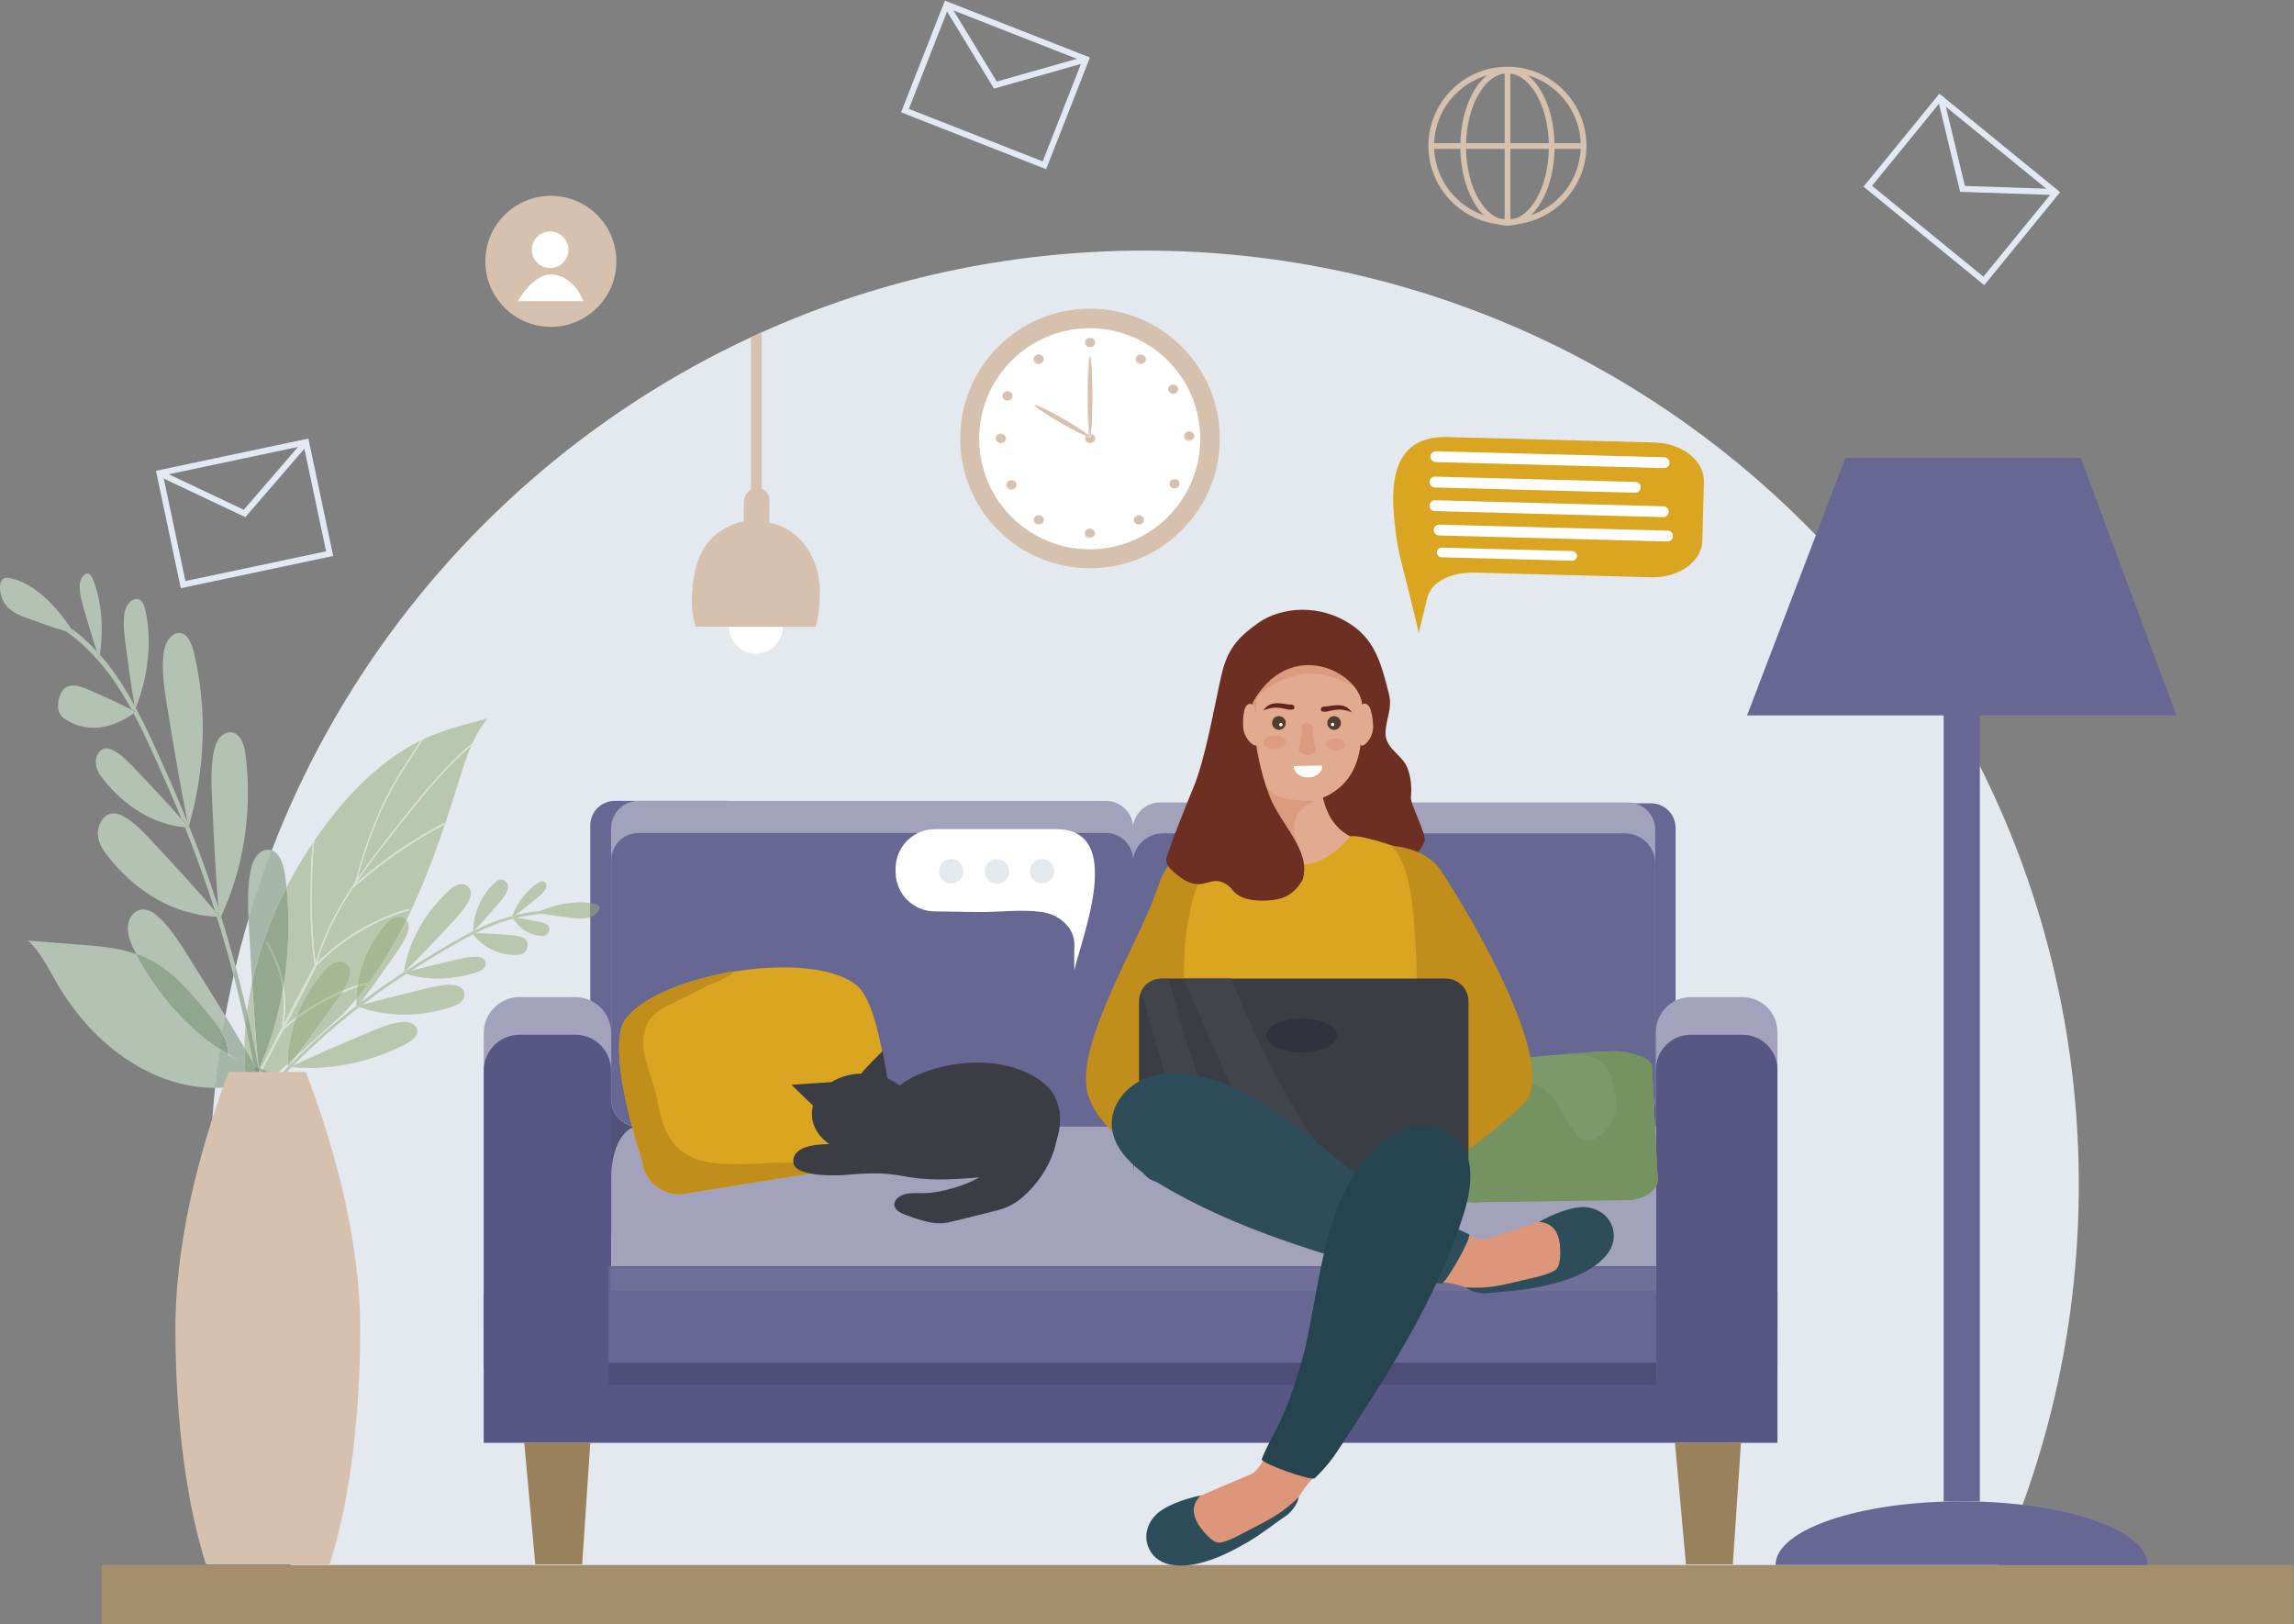 <?xml version="1.0" encoding="UTF-8" standalone="no"?> <svg xmlns:dc="http://purl.org/dc/elements/1.1/" xmlns:cc="http://creativecommons.org/ns#" xmlns:rdf="http://www.w3.org/1999/02/22-rdf-syntax-ns#" xmlns:svg="http://www.w3.org/2000/svg" xmlns="http://www.w3.org/2000/svg" viewBox="0 0 5872.027 4158.08" height="4158.08" width="5872.027" xml:space="preserve" id="svg2"><rect x="0" y="0" width="5872.027" height="4158.08" fill="#808080" stroke="none"/>  <defs id="defs6"> <clipPath id="clipPath472" clipPathUnits="userSpaceOnUse"> <path id="path470" d="m 24165.5,14968.2 c -49.4,15.1 -99.7,25.8 -150.5,30.3 -37.9,3.4 -76.6,4.8 -115.7,4.8 -21.4,0 -43,-0.4 -64.7,-1.2 53.9,81.7 100,175.8 135,284.3 44.3,137.1 85.1,310.2 121.6,504.6 142.2,-307.9 261.4,-550 242.3,-592.6 l -0.9,-1.9 c -42.9,-95.3 -99.9,-167.7 -167.1,-228.3"></path> </clipPath> </defs> <g transform="matrix(1.333,0,0,-1.333,0,4158.08)" id="g10"> <g transform="scale(0.1)" id="g12"> <g transform="scale(1.397)" id="g14"> <path id="path16" style="fill:#e2e9f2;fill-opacity:1;fill-rule:nonzero;stroke:none" d="m 2241.92,15792.8 307.12,-1451.7 1933.17,409 -307.13,1451.7 z m 243.21,-1549.9 -341.42,1613.8 2095.27,443.3 341.44,-1613.8 -2095.29,-443.3"></path> </g> <g transform="scale(1.395)" id="g18"> <path id="path20" style="fill:#e2e9f2;fill-opacity:1;fill-rule:nonzero;stroke:none" d="m 3377.41,15241.1 -1199.37,567.6 35.49,75 1142.3,-540.6 825.49,956.9 62.82,-54.2 -866.73,-1004.7"></path> </g> <g transform="scale(2.427)" id="g22"> <path id="path24" style="fill:#e2e9f2;fill-opacity:1;fill-rule:nonzero;stroke:none" d="m 15351.6,12044.2 -539.9,-661.8 881.3,-719 539.9,661.8 z m -607,-668.6 600.2,735.7 955.2,-779.3 -600.2,-735.7 -955.2,779.3"></path> </g> <g transform="scale(2.423)" id="g26"> <path id="path28" style="fill:#e2e9f2;fill-opacity:1;fill-rule:nonzero;stroke:none" d="m 15534.6,11353.4 -178.7,743.1 46.5,11.1 170.1,-707.7 727.5,-24.6 -1.6,-47.8 -763.8,25.9"></path> </g> <g transform="scale(1.913)" id="g30"> <path id="path32" style="fill:#e2e9f2;fill-opacity:1;fill-rule:nonzero;stroke:none" d="m 9519,16221.6 -395.62,-1008.8 1343.42,-526.9 395.6,1008.8 z m -474.02,-1043.1 439.78,1121.5 1456.04,-571 -439.8,-1121.5 -1456.02,571"></path> </g> <g transform="scale(1.91)" id="g34"> <path id="path36" style="fill:#e2e9f2;fill-opacity:1;fill-rule:nonzero;stroke:none" d="m 9993.4,15440.6 -503.69,827.9 51.76,31.5 479.73,-788.5 887.9,252.2 16.5,-58.3 -932.2,-264.8"></path> </g> <g transform="scale(2.449)" id="g38"> <path id="path40" style="fill:#e4e8ef;fill-opacity:1;fill-rule:nonzero;stroke:none" d="m 1647.26,3445.69 c 0,-1061.53 225.77,-2070.31 631.88,-2980.942 34.12,-76.47 69.51,-152.329 106.19,-227.412 H 15561.9 c 36.7,75.083 72.1,150.942 106.2,227.412 406.1,910.632 631.9,1919.412 631.9,2980.942 0,4046.28 -3280.1,7326.41 -7326.37,7326.41 -1068.88,0 -2084.32,-228.9 -2999.89,-640.4 -28.26,-12.7 -56.39,-25.5 -84.4,-38.6 C 3384.18,8928.87 1647.26,6390.14 1647.26,3445.69"></path> </g> <path id="path42" style="fill:#676793;fill-opacity:1;fill-rule:nonzero;stroke:none" d="m 11807,9554.7 h 2137.2 c 260.6,0 471.9,211.3 471.9,471.9 v 5314.9 c 0,260.7 -211.3,471.9 -471.9,471.9 H 11807 c -260.6,0 -471.9,-211.2 -471.9,-471.9 v -5314.9 c 0,-260.6 211.3,-471.9 471.9,-471.9"></path> <g transform="scale(1.974)" id="g44"> <path id="path46" style="fill:#676793;fill-opacity:1;fill-rule:nonzero;stroke:none" d="m 15241.3,4839.84 h 819.7 c 132,0 239,107.03 239,239.03 v 2669.01 c 0,132.06 -107,239.04 -239,239.04 h -819.7 c -132,0 -239.1,-106.98 -239.1,-239.04 V 5078.87 c 0,-132 107.1,-239.03 239.1,-239.03"></path> </g> <g transform="scale(1.95)" id="g48"> <path id="path50" style="fill:#51517a;fill-opacity:1;fill-rule:nonzero;stroke:none" d="M 6017.16,3833.14 H 16300 V 7492.57 H 6017.16 V 3833.14"></path> </g> <g transform="scale(2.094)" id="g52"> <path id="path54" style="fill:#a2a2bc;fill-opacity:1;fill-rule:nonzero;stroke:none" d="m 15505,2396.6 h 475.3 c 176.5,0 319.7,143.16 319.7,319.74 v 2715.39 c 0,176.63 -143.2,319.74 -319.7,319.74 H 15505 c -176.6,0 -319.8,-143.11 -319.8,-319.74 V 2716.34 c 0,-176.58 143.2,-319.74 319.8,-319.74"></path> </g> <path id="path56" style="fill:#a2a2bc;fill-opacity:1;fill-rule:nonzero;stroke:none" d="m 9979.61,5019 h 1065.69 c 381.1,0 690,309 690,690 v 5645.9 c 0,381 -308.9,690 -690,690 H 9979.61 c -381.08,0 -690,-309 -690,-690 V 5709 c 0,-381 308.92,-690 690,-690"></path> <g transform="scale(2.094)" id="g58"> <path id="path60" style="fill:#575784;fill-opacity:1;fill-rule:nonzero;stroke:none" d="M 4435.84,1664.06 H 16300 V 3034.17 H 4435.84 V 1664.06"></path> </g> <g transform="scale(2.094)" id="g62"> <path id="path64" style="fill:#575784;fill-opacity:1;fill-rule:nonzero;stroke:none" d="m 15505,2051.56 h 475.3 c 176.5,0 319.7,143.15 319.7,319.74 v 2715.43 c 0,176.58 -143.2,319.74 -319.7,319.74 H 15505 c -176.6,0 -319.8,-143.16 -319.8,-319.74 V 2371.3 c 0,-176.59 143.2,-319.74 319.8,-319.74"></path> </g> <path id="path66" style="fill:#575784;fill-opacity:1;fill-rule:nonzero;stroke:none" d="m 9979.61,4296.4 h 1065.69 c 381.1,0 690,309 690,690 v 5645.9 c 0,381 -308.9,689.9 -690,689.9 H 9979.61 c -381.08,0 -690,-308.9 -690,-689.9 V 4986.4 c 0,-381 308.92,-690 690,-690"></path> <g transform="scale(1.951)" id="g68"> <path id="path70" style="fill:#a2a2bc;fill-opacity:1;fill-rule:nonzero;stroke:none" d="m 11416.4,4897.37 h 4621.9 c 144.6,0 261.7,-222.76 261.7,-497.55 v -77.91 -248.38 -678.69 h -5145.3 v 678.69 248.38 77.91 c 0,274.79 117.1,497.55 261.7,497.55"></path> </g> <g transform="scale(1.336)" id="g72"> <path id="path74" style="fill:#a2a2bc;fill-opacity:1;fill-rule:nonzero;stroke:none" d="m 9167.28,7152.71 h 6750.52 c 211.1,0 382.2,-325.35 382.2,-726.67 V 6312.25 5949.47 4958.24 H 8785.12 v 991.23 362.78 113.79 c 0,401.32 171.13,726.67 382.16,726.67"></path> </g> <g transform="scale(1.95)" id="g76"> <path id="path78" style="fill:#a2a2bc;fill-opacity:1;fill-rule:nonzero;stroke:none" d="m 11423.9,4899.08 h 4606.9 c 148.7,0 269.2,120.49 269.2,269.19 v 2656.19 c 0,148.64 -120.5,269.19 -269.2,269.19 h -4606.9 c -148.7,0 -269.2,-120.55 -269.2,-269.19 V 5168.27 c 0,-148.7 120.5,-269.19 269.2,-269.19"></path> </g> <g transform="scale(1.95)" id="g80"> <path id="path82" style="fill:#676793;fill-opacity:1;fill-rule:nonzero;stroke:none" d="M 11154.7,7490.62 V 5198.16 c 0,-165.16 134.2,-299.08 299.8,-299.08 h 4545.7 c 158.7,0 288.7,123.1 299.1,278.88 0.5,6.66 0.7,13.43 0.7,20.2 v 2292.46 c 0,165.15 -134.2,299.13 -299.8,299.13 h -4545.7 c -165.6,0 -299.8,-133.98 -299.8,-299.13"></path> </g> <g transform="scale(1.335)" id="g84"> <path id="path86" style="fill:#a2a2bc;fill-opacity:1;fill-rule:nonzero;stroke:none" d="m 9182.82,7156.36 h 6723.98 c 217.1,0 393.2,176.01 393.2,393.22 v 3901.22 c 0,217.2 -176.1,393.2 -393.2,393.2 H 9182.82 c -217.13,0 -393.22,-176 -393.22,-393.2 V 7549.58 c 0,-217.21 176.09,-393.22 393.22,-393.22"></path> </g> <g transform="scale(1.335)" id="g88"> <path id="path90" style="fill:#676793;fill-opacity:1;fill-rule:nonzero;stroke:none" d="m 9186.03,7158.86 h 6720.57 c 217.3,0 393.4,176.07 393.4,393.35 v 3437.29 c 0,217.3 -176.1,393.4 -393.4,393.4 H 9186.03 c -217.21,0 -393.36,-176.1 -393.36,-393.4 V 7552.21 c 0,-217.28 176.15,-393.35 393.36,-393.35"></path> </g> <g transform="scale(2.051)" id="g92"> <path id="path94" style="fill:#99825b;fill-opacity:1;fill-rule:nonzero;stroke:none" d="m 15785.1,560.831 h 439 l 75.9,1138.089 h -617.8 l 102.9,-1138.089"></path> </g> <path id="path96" style="fill:#99825b;fill-opacity:1;fill-rule:nonzero;stroke:none" d="m 10279,1150.4 h 900.5 l 155.6,2334.5 H 10067.8 L 10279,1150.4"></path> <g transform="scale(1.951)" id="g98"> <path id="path100" style="fill:#676793;fill-opacity:1;fill-rule:nonzero;stroke:none" d="M 5992.25,2572.54 H 16300 v 952.65 H 5992.25 v -952.65"></path> </g> <g transform="scale(1.95)" id="g102"> <path id="path104" style="fill:#6f6f99;fill-opacity:1;fill-rule:nonzero;stroke:none" d="M 16300,3285.84 H 6017.16 v 222.33 H 16300 v -222.33"></path> </g> <g transform="scale(1.951)" id="g106"> <path id="path108" style="fill:#4d4d77;fill-opacity:1;fill-rule:nonzero;stroke:none" d="M 5992.25,2356.04 H 16300 v 216.5 H 5992.25 v -216.5"></path> </g> <g transform="scale(1.55)" id="g110"> <path id="path112" style="fill:#d6c0ae;fill-opacity:1;fill-rule:nonzero;stroke:none" d="m 13503.8,13084.6 c 429.4,0 833.1,167.3 1136.8,470.9 303.7,303.7 470.9,707.4 470.9,1136.8 0,429.4 -167.2,833.2 -470.9,1136.8 -303.7,303.7 -707.4,470.9 -1136.8,470.9 -429.4,0 -833.2,-167.2 -1136.8,-470.9 -303.7,-303.6 -470.9,-707.4 -470.9,-1136.8 0,-429.4 167.2,-833.1 470.9,-1136.8 303.6,-303.6 707.4,-470.9 1136.8,-470.9"></path> </g> <g transform="scale(1.527)" id="g114"> <path id="path116" style="fill:#ffffff;fill-opacity:1;fill-rule:nonzero;stroke:none" d="m 12313.6,14909.9 c 0,-767.8 622.4,-1390.2 1390.2,-1390.2 767.7,0 1390.1,622.4 1390.1,1390.2 0,767.7 -622.4,1390.1 -1390.1,1390.1 -767.8,0 -1390.2,-622.4 -1390.2,-1390.1"></path> </g> <g transform="scale(1.291)" id="g118"> <path id="path120" style="fill:#d6c0ae;fill-opacity:1;fill-rule:nonzero;stroke:none" d="m 16208.2,16156.1 c 43.2,0 78.2,32.3 78.2,72 0,39.6 -35,71.9 -78.2,71.9 -43,0 -78.1,-32.3 -78.1,-71.9 0,-39.7 35.1,-72 78.1,-72"></path> </g> <g transform="scale(1.292)" id="g122"> <path id="path124" style="fill:#ffffff;fill-opacity:1;fill-rule:nonzero;stroke:none" d="m 16205.3,16300 c -44.7,0 -81,-33.5 -81,-74.9 0,-41.3 36.3,-74.8 81,-74.8 44.8,0 81.2,33.5 81.2,74.8 0,41.4 -36.4,74.9 -81.2,74.9 z m 0,-5.9 c 41.5,0 75.3,-30.9 75.3,-69 0,-38.1 -33.8,-68.9 -75.3,-68.9 -41.4,0 -75.2,30.8 -75.2,68.9 0,38.1 33.8,69 75.2,69"></path> </g> <g transform="scale(1.348)" id="g126"> <path id="path128" style="fill:#d6c0ae;fill-opacity:1;fill-rule:nonzero;stroke:none" d="m 16225.1,15665.1 c 41.3,0 74.9,30.8 74.9,68.9 0,38 -33.6,68.9 -74.9,68.9 -41.3,0 -74.9,-30.9 -74.9,-68.9 0,-38.1 33.6,-68.9 74.9,-68.9"></path> </g> <g transform="scale(1.348)" id="g130"> <path id="path132" style="fill:#ffffff;fill-opacity:1;fill-rule:nonzero;stroke:none" d="m 16222.3,15803 c -42.9,0 -77.7,-32.1 -77.7,-71.8 0,-39.5 34.8,-71.6 77.7,-71.6 42.9,0 77.7,32.1 77.7,71.6 0,39.7 -34.8,71.8 -77.7,71.8 z m 0,-5.7 c 39.7,0 72.1,-29.6 72.1,-66.1 0,-36.4 -32.4,-66 -72.1,-66 -39.8,0 -72,29.6 -72,66 0,36.5 32.2,66.1 72,66.1"></path> </g> <g transform="scale(1.403)" id="g134"> <path id="path136" style="fill:#d6c0ae;fill-opacity:1;fill-rule:nonzero;stroke:none" d="m 14921.2,16167.5 c 39.7,0 72,29.8 72,66.3 0,36.5 -32.3,66.2 -72,66.2 -39.6,0 -71.9,-29.7 -71.9,-66.2 0,-36.5 32.3,-66.3 71.9,-66.3"></path> </g> <g transform="scale(1.403)" id="g138"> <path id="path140" style="fill:#ffffff;fill-opacity:1;fill-rule:nonzero;stroke:none" d="m 14918.8,16300 c -41.2,0 -74.7,-30.9 -74.7,-68.9 0,-38.1 33.5,-68.9 74.7,-68.9 41.2,0 74.6,30.8 74.6,68.9 0,38 -33.4,68.9 -74.6,68.9 z m 0,-5.4 c 38.2,0 69.2,-28.5 69.2,-63.5 0,-35 -31,-63.5 -69.2,-63.5 -38.2,0 -69.3,28.5 -69.3,63.5 0,35 31.1,63.5 69.3,63.5"></path> </g> <g transform="scale(1.39)" id="g142"> <path id="path144" style="fill:#d6c0ae;fill-opacity:1;fill-rule:nonzero;stroke:none" d="m 16227.4,15691.9 c 40,0 72.6,30 72.6,66.9 0,36.8 -32.6,66.8 -72.6,66.8 -40.1,0 -72.7,-30 -72.7,-66.8 0,-36.9 32.6,-66.9 72.7,-66.9"></path> </g> <g transform="scale(1.39)" id="g146"> <path id="path148" style="fill:#ffffff;fill-opacity:1;fill-rule:nonzero;stroke:none" d="m 16224.7,15825.7 c -41.7,0 -75.4,-31.2 -75.4,-69.6 0,-38.4 33.7,-69.5 75.4,-69.5 41.6,0 75.3,31.1 75.3,69.5 0,38.4 -33.7,69.6 -75.3,69.6 z m 0,-5.5 c 38.5,0 69.8,-28.7 69.8,-64.1 0,-35.3 -31.3,-64.1 -69.8,-64.1 -38.6,0 -69.9,28.8 -69.9,64.1 0,35.4 31.3,64.1 69.9,64.1"></path> </g> <g transform="scale(1.516)" id="g150"> <path id="path152" style="fill:#d6c0ae;fill-opacity:1;fill-rule:nonzero;stroke:none" d="m 13808.5,16177.4 c 36.8,0 66.6,27.5 66.6,61.3 0,33.8 -29.8,61.3 -66.6,61.3 -36.7,0 -66.5,-27.5 -66.5,-61.3 0,-33.8 29.8,-61.3 66.5,-61.3"></path> </g> <g transform="scale(1.516)" id="g154"> <path id="path156" style="fill:#ffffff;fill-opacity:1;fill-rule:nonzero;stroke:none" d="m 13806.4,16300 c -38.1,0 -69.1,-28.6 -69.1,-63.8 0,-35.2 31,-63.8 69.1,-63.8 38.2,0 69.1,28.6 69.1,63.8 0,35.2 -30.9,63.8 -69.1,63.8 z m 0,-5 c 35.4,0 64.1,-26.4 64.1,-58.8 0,-32.4 -28.7,-58.8 -64.1,-58.8 -35.3,0 -64,26.4 -64,58.8 0,32.4 28.7,58.8 64,58.8"></path> </g> <g transform="scale(1.403)" id="g158"> <path id="path160" style="fill:#d6c0ae;fill-opacity:1;fill-rule:nonzero;stroke:none" d="m 13699.7,16167.5 c 39.7,0 72,29.8 72,66.3 0,36.5 -32.3,66.2 -72,66.2 -39.7,0 -72,-29.7 -72,-66.2 0,-36.5 32.3,-66.3 72,-66.3"></path> </g> <g transform="scale(1.403)" id="g162"> <path id="path164" style="fill:#ffffff;fill-opacity:1;fill-rule:nonzero;stroke:none" d="m 13697.4,16300 c -41.2,0 -74.7,-30.9 -74.7,-68.9 0,-38.1 33.5,-68.9 74.7,-68.9 41.2,0 74.7,30.8 74.7,68.9 0,38 -33.5,68.9 -74.7,68.9 z m 0,-5.4 c 38.2,0 69.3,-28.5 69.3,-63.5 0,-35 -31.1,-63.5 -69.3,-63.5 -38.2,0 -69.2,28.5 -69.2,63.5 0,35 31,63.5 69.2,63.5"></path> </g> <g transform="scale(1.407)" id="g166"> <path id="path168" style="fill:#d6c0ae;fill-opacity:1;fill-rule:nonzero;stroke:none" d="m 16228.3,16149.9 c 39.5,0 71.7,29.6 71.7,66 0,36.4 -32.2,66 -71.7,66 -39.6,0 -71.8,-29.6 -71.8,-66 0,-36.4 32.2,-66 71.8,-66"></path> </g> <g transform="scale(1.408)" id="g170"> <path id="path172" style="fill:#ffffff;fill-opacity:1;fill-rule:nonzero;stroke:none" d="m 16225.6,16281.9 c -41.1,0 -74.4,-30.7 -74.4,-68.7 0,-37.9 33.3,-68.7 74.4,-68.7 41.1,0 74.4,30.8 74.4,68.7 0,38 -33.3,68.7 -74.4,68.7 z m 0,-5.4 c 38,0 69,-28.4 69,-63.3 0,-34.9 -31,-63.3 -69,-63.3 -38.1,0 -69,28.4 -69,63.3 0,34.9 30.9,63.3 69,63.3"></path> </g> <g transform="scale(1.461)" id="g174"> <path id="path176" style="fill:#d6c0ae;fill-opacity:1;fill-rule:nonzero;stroke:none" d="m 15421.2,16172.8 c 38,0 69,28.6 69,63.6 0,35.1 -31,63.6 -69,63.6 -38.2,0 -69.2,-28.5 -69.2,-63.6 0,-35 31,-63.6 69.2,-63.6"></path> </g> <g transform="scale(1.461)" id="g178"> <path id="path180" style="fill:#ffffff;fill-opacity:1;fill-rule:nonzero;stroke:none" d="m 15418.7,16300 c -39.6,0 -71.7,-29.6 -71.7,-66.2 0,-36.5 32.1,-66.1 71.7,-66.1 39.6,0 71.7,29.6 71.7,66.1 0,36.6 -32.1,66.2 -71.7,66.2 z m 0,-5.2 c 36.6,0 66.5,-27.3 66.5,-61 0,-33.6 -29.9,-60.9 -66.5,-60.9 -36.7,0 -66.5,27.3 -66.5,60.9 0,33.7 29.8,61 66.5,61"></path> </g> <g transform="scale(1.496)" id="g182"> <path id="path184" style="fill:#d6c0ae;fill-opacity:1;fill-rule:nonzero;stroke:none" d="m 14641.3,16175.8 c 37.2,0 67.5,27.9 67.5,62.1 0,34.3 -30.3,62.1 -67.5,62.1 -37.2,0 -67.4,-27.8 -67.4,-62.1 0,-34.2 30.2,-62.1 67.4,-62.1"></path> </g> <g transform="scale(1.497)" id="g186"> <path id="path188" style="fill:#ffffff;fill-opacity:1;fill-rule:nonzero;stroke:none" d="m 14639,16300 c -38.6,0 -69.9,-28.9 -69.9,-64.6 0,-35.7 31.3,-64.6 69.9,-64.6 38.7,0 70.1,28.9 70.1,64.6 0,35.7 -31.4,64.6 -70.1,64.6 z m 0,-5.1 c 35.8,0 65,-26.7 65,-59.5 0,-32.8 -29.2,-59.5 -65,-59.5 -35.8,0 -64.8,26.7 -64.8,59.5 0,32.8 29,59.5 64.8,59.5"></path> </g> <g transform="scale(1.496)" id="g190"> <path id="path192" style="fill:#d6c0ae;fill-opacity:1;fill-rule:nonzero;stroke:none" d="m 13331.1,16175.8 c 37.1,0 67.4,27.9 67.4,62.1 0,34.3 -30.3,62.1 -67.4,62.1 -37.3,0 -67.5,-27.8 -67.5,-62.1 0,-34.2 30.2,-62.1 67.5,-62.1"></path> </g> <g transform="scale(1.497)" id="g194"> <path id="path196" style="fill:#ffffff;fill-opacity:1;fill-rule:nonzero;stroke:none" d="m 13329,16300 c -38.7,0 -70,-28.9 -70,-64.6 0,-35.7 31.3,-64.6 70,-64.6 38.6,0 69.9,28.9 69.9,64.6 0,35.7 -31.3,64.6 -69.9,64.6 z m 0,-5.1 c 35.8,0 64.9,-26.7 64.9,-59.5 0,-32.8 -29.1,-59.5 -64.9,-59.5 -35.8,0 -65,26.7 -65,59.5 0,32.8 29.2,59.5 65,59.5"></path> </g> <g transform="scale(1.453)" id="g198"> <path id="path200" style="fill:#d6c0ae;fill-opacity:1;fill-rule:nonzero;stroke:none" d="m 13315.4,16172.1 c 38.3,0 69.5,28.7 69.5,63.9 0,35.3 -31.2,64 -69.5,64 -38.3,0 -69.5,-28.7 -69.5,-64 0,-35.2 31.2,-63.9 69.5,-63.9"></path> </g> <g transform="scale(1.453)" id="g202"> <path id="path204" style="fill:#ffffff;fill-opacity:1;fill-rule:nonzero;stroke:none" d="m 13313.2,16300 c -39.7,0 -72,-29.8 -72,-66.6 0,-36.7 32.3,-66.5 72,-66.5 39.9,0 72.2,29.8 72.2,66.5 0,36.8 -32.3,66.6 -72.2,66.6 z m 0,-5.2 c 36.9,0 66.9,-27.5 66.9,-61.4 0,-33.8 -30,-61.3 -66.9,-61.3 -36.8,0 -66.8,27.5 -66.8,61.3 0,33.9 30,61.4 66.8,61.4"></path> </g> <g transform="scale(1.348)" id="g206"> <path id="path208" style="fill:#d6c0ae;fill-opacity:1;fill-rule:nonzero;stroke:none" d="m 14407.5,16162.2 c 41.3,0 74.9,30.9 74.9,68.9 0,38 -33.6,68.9 -74.9,68.9 -41.3,0 -74.9,-30.9 -74.9,-68.9 0,-38 33.6,-68.9 74.9,-68.9"></path> </g> <g transform="scale(1.349)" id="g210"> <path id="path212" style="fill:#ffffff;fill-opacity:1;fill-rule:nonzero;stroke:none" d="m 14405,16300 c -42.9,0 -77.7,-32.1 -77.7,-71.7 0,-39.6 34.8,-71.7 77.7,-71.7 42.9,0 77.7,32.1 77.7,71.7 0,39.6 -34.8,71.7 -77.7,71.7 z m 0,-5.6 c 39.8,0 72.1,-29.7 72.1,-66.1 0,-36.4 -32.3,-66.1 -72.1,-66.1 -39.7,0 -72,29.7 -72,66.1 0,36.4 32.3,66.1 72,66.1"></path> </g> <g transform="scale(1.307)" id="g214"> <path id="path216" style="fill:#d6c0ae;fill-opacity:1;fill-rule:nonzero;stroke:none" d="m 15264,16157.9 c 42.6,0 77.2,31.8 77.2,71 0,39.2 -34.6,71.1 -77.2,71.1 -42.6,0 -77.3,-31.9 -77.3,-71.1 0,-39.2 34.7,-71 77.3,-71"></path> </g> <g transform="scale(1.307)" id="g218"> <path id="path220" style="fill:#ffffff;fill-opacity:1;fill-rule:nonzero;stroke:none" d="m 15261.3,16300 c -44.3,0 -80.2,-33.1 -80.2,-74 0,-40.8 35.9,-73.9 80.2,-73.9 44.2,0 80.1,33.1 80.1,73.9 0,40.9 -35.9,74 -80.1,74 z m 0,-5.8 c 41,0 74.3,-30.6 74.3,-68.2 0,-37.6 -33.3,-68.1 -74.3,-68.1 -41,0 -74.4,30.5 -74.4,68.1 0,37.6 33.4,68.2 74.4,68.2"></path> </g> <g transform="scale(1.495)" id="g222"> <path id="path224" style="fill:#d6c0ae;fill-opacity:1;fill-rule:nonzero;stroke:none" d="m 13999,15241.8 c 13.6,1.8 33.4,191.2 33.4,529.1 0,337.9 -19.8,527.3 -33.4,529.1 -13.6,-1.8 -33.4,-191.2 -33.4,-529.1 0,-337.9 19.8,-527.3 33.4,-529.1"></path> </g> <g transform="scale(1.496)" id="g226"> <path id="path228" style="fill:#ffffff;fill-opacity:1;fill-rule:nonzero;stroke:none" d="m 13996.8,16300 c -19.8,0 -35.9,-238 -35.9,-531.6 0,-293.5 16.1,-531.5 35.9,-531.5 19.9,0 35.9,238 35.9,531.5 0,293.6 -16,531.6 -35.9,531.6 z m 0,-6.4 c 3.5,-6.2 13,-34.2 21,-159.3 6.4,-99.1 9.9,-229 9.9,-365.9 0,-136.8 -3.5,-266.8 -9.9,-365.9 -8,-125 -17.5,-153 -21,-159.2 -3.4,6.2 -12.9,34.2 -20.9,159.2 -6.4,99.1 -9.9,229.1 -9.9,365.9 0,136.9 3.5,266.8 9.9,365.9 8,125.1 17.5,153.1 20.9,159.3"></path> </g> <g transform="scale(1.437)" id="g230"> <path id="path232" style="fill:#d6c0ae;fill-opacity:1;fill-rule:nonzero;stroke:none" d="m 14565.3,15864.8 c 2.9,0 4.3,0.6 4.6,1.1 7.1,12.3 -116.1,107.2 -357.6,246.6 -185.2,106.9 -351.8,187.5 -387.7,187.5 -3,0 -4.4,-0.6 -4.6,-1.1 -0.3,-0.5 -5.4,-12.1 96.4,-83.2 67.7,-47.2 160.4,-105.3 261.1,-163.4 185.2,-106.9 351.9,-187.5 387.8,-187.5"></path> </g> <g transform="scale(1.437)" id="g234"> <path id="path236" style="fill:#ffffff;fill-opacity:1;fill-rule:nonzero;stroke:none" d="m 13822.3,16300 c -3.6,0 -6,-0.8 -6.9,-2.4 -10.3,-17.9 150.2,-129.9 358.5,-250.2 189.3,-109.3 353,-187.8 389,-187.8 3.6,0 6,0.8 6.9,2.4 10.4,17.9 -150.2,129.9 -358.5,250.2 -189.3,109.3 -352.9,187.8 -389,187.8 z m 0,0 v -5.3 c 35.5,0 201.6,-80.4 386.4,-187.1 97.1,-56 187.4,-112.4 254.3,-158.7 87.7,-60.6 100.1,-79.4 101.8,-83.9 -0.5,-0.1 -1,-0.1 -1.9,-0.1 -35.5,0 -201.5,80.4 -386.3,187.1 -97.1,56 -187.5,112.4 -254.4,158.7 -87.6,60.6 -100,79.4 -101.7,83.9 0.4,0.1 1,0.1 1.8,0.1 v 5.3"></path> </g> <g transform="scale(1.067)" id="g238"> <path id="path240" style="fill:#b9c7af;fill-opacity:1;fill-rule:nonzero;stroke:none" d="m 4469.73,9449.81 c -15.02,88.54 -27.58,177.44 -37.76,266.43 45.26,9.37 90.48,19.11 135.75,28.48 -31.29,-63.33 -62.51,-126.94 -93.59,-190.54 -8.89,-18.27 -4.74,-61.55 1.53,-61.55 2,0 4.21,4.4 6.29,15.36 2.43,12.93 47.77,104.17 119.56,243.57 5.09,1.03 10.21,2.06 15.3,3.09 8.64,-46.09 17.32,-92.09 26.1,-138.18 0.58,-3.09 1.17,-6.09 1.75,-9.18 l -8.85,-7.96 c -9.34,-2.81 -18.78,-5.34 -28.31,-7.59 -29.56,-7.02 -43.51,-35.88 -34.59,-48.99 l -103.18,-92.94 m 240.2,216.22 c -6.18,34.38 -12.1,68.67 -17.92,102.77 52.48,9.36 105.01,17.42 157.57,22.95 l -139.65,-125.72 m 245.29,220.9 -232.92,97.33 c 110.35,211.24 246.41,469.44 381.12,724.84 0.85,0.4 1.67,1.1 2.48,1.7 68.09,58.9 137.98,115.2 209.5,169 -93.71,-260.9 -142.04,-529.5 -141.21,-795.8 l -218.97,-197.07 m -262.18,109.51 -27.26,11.46 c 194.1,439.7 335.55,914.9 421.88,1408.2 1.05,-8.3 2.07,-16.4 3.03,-24.7 23.15,-197.3 18.98,-398.3 -13.84,-594.1 -1.79,-10.7 6.59,-17.6 14.21,-17.6 0.65,0 1.31,0.1 1.95,0.2 -125.34,-241.5 -261.76,-507.7 -399.97,-783.46 m -37.27,15.66 -6.38,2.6 c -61.39,333.7 -130.13,666.2 -205.98,996.4 22.64,180 53.63,359.5 92.33,537.6 29.66,-483.4 63.26,-966.7 106.87,-1449.7 l 13.16,-86.9 m -104.04,91 -1.91,4 c -49.93,87.1 -100.21,173.8 -150.83,260 1.49,134.9 8,269.8 19.29,404.5 48.55,-222.4 91.56,-445.2 133.45,-668.5 m 781,123.7 c 230.99,303.1 450.56,610.9 670.08,918.5 51.21,71.9 102.67,144.1 148.76,217.7 42.55,18 85.4,35.3 128.51,51.8 47.77,18.1 95.87,35.5 144.24,51.7 -9.06,-72 -14.05,-144.2 -14.85,-216.4 -74.78,-90.2 -152.23,-177.9 -232.7,-263.5 l -844.04,-759.8 m -195.67,546.1 c 277.09,525.4 538.77,1021.6 547.11,1053.5 0.03,0.1 0.04,0.1 0.06,0.1 h -0.03 c 3.34,2.3 5.74,6.4 4.87,11.6 l -0.72,4.7 v 0 0 c 0.25,0.9 0.49,1.9 0.73,2.8 9.07,9.4 18.18,18.6 27.33,27.9 91.97,92.8 188.3,180.6 288.52,263 100.23,82.2 204.27,159.1 311.55,230.3 107.84,71.6 218.96,137.4 332.82,197 113.37,59.5 229.45,112.8 347.77,159.8 118.13,46.8 238.41,87.2 360.3,121 15.04,4.2 10.26,27.6 -3.38,27.6 -1.14,0 -2.31,-0.1 -3.55,-0.4 -15.3,-4.3 -30.59,-8.6 -45.83,-13.1 -122.68,-35.7 -243.64,-78.4 -362.32,-127.4 -118.67,-49 -235.12,-104.4 -348.72,-165.9 -113.17,-61.1 -223.52,-128.4 -330.54,-201.4 -107.4,-73.2 -211.33,-152.3 -311.47,-236.7 -85.78,-72.2 -168.61,-148.6 -248.23,-228.6 68.68,248.3 164.32,488.4 277.85,718.3 109.67,221.9 235.36,434.5 370.38,640.4 1.73,-0.8 3.59,-1.3 5.5,-1.3 2.88,0 5.85,1.1 8.56,3.5 109.45,97.6 221.23,192.2 335.26,283.6 201.49,161.4 409.85,312.8 624.19,453.6 215.52,141.6 437.09,272.3 663.77,391.9 13.02,6.9 4.96,25.9 -7.13,25.9 -1.94,0 -3.96,-0.5 -6.02,-1.6 -127.52,-67.3 -253.41,-138 -377.53,-212.3 -220.61,-132.1 -435.58,-275.1 -643.98,-428.6 -192.83,-141.9 -380,-292.7 -560.93,-451.8 44.34,66.2 89.59,131.7 135.51,196.7 208.71,295.2 432.01,578.5 655.25,861.4 257.54,326.6 517.74,651.7 800.26,954.4 158.27,169.5 323.78,331.9 498.46,481.7 -97.71,-221.9 -170.55,-458.8 -242.72,-691.3 -258.77,-834 -544.36,-1678.6 -929.15,-2456.2 -27.84,30.6 -68.51,53.9 -116.57,59.5 -8.22,0.9 -16.32,1.4 -24.3,1.4 -99.37,0 -180.3,-71.5 -236.08,-137.5 -277.22,-328.4 -450.35,-706.1 -505.45,-1093.1 -36.48,-12.1 -72.79,-24.8 -108.94,-38 -48.11,-17.7 -95.92,-36.3 -143.39,-56 38.34,64.9 71.84,130.8 96.82,198.8 23.26,63.3 38.9,130.1 19.84,192.2 -19.06,61.9 -79.98,117.8 -162.45,125.7 -7.3,0.6 -14.52,1 -21.68,1 -114.14,0 -210.58,-85.7 -277.56,-164.2 -219.31,-257.2 -387.2,-538.5 -498.33,-830 -66.6,-49.2 -131.9,-100.5 -195.71,-153.9 m -33.28,27.7 c 17.59,108.4 26.93,218.2 27.59,328.2 0.74,124 -9.3,248 -29.76,370.1 92.68,572.5 111.51,1167.7 52.78,1758.6 142.54,278.8 301.86,548.3 475.06,805.5 h 0.07 c 8.27,12.3 16.52,24.6 24.84,36.7 h 0.07 c 47.82,70.2 96.69,139.4 146.52,207.7 480.46,658.2 1065.87,1254.7 1774.89,1600.8 h 0.06 c 12.15,6 24.49,11.9 36.77,17.6 h 0.06 c 11.96,5.8 24.02,11.5 36.1,16.9 359.61,164.9 741.81,261.5 1121.74,357.3 -108.46,-133.1 -194.52,-282 -267.04,-439.4 v 0 c -225.97,-190.5 -436.53,-402.1 -636.04,-623.7 -278.82,-309.3 -537.46,-638.3 -795.85,-966.9 -218.91,-278.2 -436.1,-558.4 -637.24,-851.4 -1.61,-2.4 -3.16,-4.7 -4.78,-7 1.35,5.3 2.72,10.6 4.13,16 47.05,180.4 101.26,359 161.01,535.3 61.78,182.5 129.59,363.2 204.37,540.4 71.54,169.5 149.3,336.3 236.6,497.5 98.85,182.5 207.82,358.7 319.82,532.4 84.8,131.6 170.95,262.1 257.12,392.6 -12.28,-5.7 -24.62,-11.6 -36.77,-17.6 h -0.06 c -94.15,-142.6 -188.43,-285.2 -280.29,-429.4 -109.54,-172 -215.61,-346.8 -310.48,-528.2 -85.58,-163.9 -162,-333 -232.34,-504.6 -73.16,-178.6 -139.87,-360 -200.29,-543.7 -57.61,-174.9 -109.74,-351.7 -154.65,-530.6 -0.63,-2.5 -0.45,-4.6 0.19,-6.6 -186.81,-276.3 -358.97,-564.8 -498.36,-870.9 -88.33,-193.8 -162.76,-394.4 -218.86,-600.4 v 0 c -1.89,13.2 -3.74,26.5 -5.64,39.8 -33.41,242.4 -52.1,487.1 -59.65,732.4 -7.53,243.5 -4.69,487.4 -0.41,731.1 2.87,159.7 5.78,318.4 18.25,477.7 5.85,74.9 12.72,150.1 21.05,224.9 -8.32,-12.1 -16.57,-24.4 -24.84,-36.7 h -0.07 c -8.3,-78.3 -15.09,-156.8 -20.67,-235.3 -12.26,-172.3 -13.45,-344.8 -16.14,-517.3 -3.85,-244.4 -5.14,-489 5.05,-733.1 9.98,-240 31.52,-479.1 66.59,-715.9 -60.66,-115 -282.19,-525.1 -560.5,-1060.8"></path> </g> <g transform="scale(1.039)" id="g242"> <path id="path244" style="fill:#d7e1cf;fill-opacity:1;fill-rule:nonzero;stroke:none" d="m 4599.64,9755.59 c -6.44,0 -10.7,44.48 -1.57,63.25 31.94,65.37 64.03,130.74 96.18,195.86 11.57,2.3 23.16,4.7 34.73,7 -73.78,-143.27 -120.38,-237.04 -122.88,-250.33 -2.13,-11.26 -4.41,-15.78 -6.46,-15.78 m 253.48,505.21 -30.08,12.6 c 142.05,283.4 282.24,556.9 411.06,805.1 4.38,0.7 8.17,4 9.24,10.2 0.62,3.8 1.22,7.4 1.82,11.1 286.03,550.6 513.69,972 576.03,1090.2 0.1,-0.7 0.22,-1.4 0.33,-2.2 -0.35,-0.4 -0.71,-0.8 -1.06,-1.2 -7.97,-8.1 -3.12,-19.4 4.68,-23.2 0.16,-1 0.31,-2.1 0.46,-3 0.93,-6 4.91,-8.5 9.19,-8.5 2.34,0 4.77,0.7 6.84,2.1 -8.58,-32.7 -277.5,-542.7 -562.26,-1082.7 -17.1,-14.3 -34.1,-28.7 -50.99,-43.3 -10.65,-9.2 -0.92,-23.8 10.21,-23.8 2.07,0 4.17,0.5 6.2,1.5 -138.44,-262.4 -278.27,-527.8 -391.67,-744.9 m 992.81,1910 c -0.1,0.6 -0.19,1.3 -0.29,1.9 0.35,0.4 0.69,0.6 1.04,1 -0.25,-0.9 -0.5,-1.9 -0.75,-2.9 v 0 m -5.47,36.4 c -0.79,5.3 -1.57,10.7 -2.34,16.1 v 0 0 c 57.66,211.6 134.15,417.9 224.93,617 143.25,314.6 320.18,611.1 512.16,895 v 0 c 1.57,-4.6 6.17,-7.4 10.66,-7.4 4.26,0 8.41,2.5 9.84,8.2 3.95,15.8 7.94,31.4 12.01,47 v 0 c 1.67,2.4 3.27,4.8 4.92,7.2 206.72,301.1 429.92,589.1 654.9,875 265.55,337.7 531.34,675.8 817.89,993.7 205.03,227.7 421.43,445.2 653.66,641 v 0 c -7.27,-15.7 -14.38,-31.6 -21.37,-47.5 v 0 c -179.53,-153.9 -349.63,-320.8 -512.28,-495 -290.34,-311.1 -557.75,-645.2 -822.43,-980.8 -229.42,-290.7 -458.9,-581.9 -673.4,-885.2 -47.19,-66.8 -93.69,-134.1 -139.26,-202.2 -15.82,-14 -31.6,-27.9 -47.34,-42 -8.62,-7.7 -3.66,-18.9 4.5,-22.7 -138.76,-211.5 -267.93,-430.1 -380.64,-658.1 -116.68,-236.3 -214.97,-483 -285.55,-738.2 -6.98,-7 -13.93,-14 -20.86,-21.1"></path> </g> <path id="path246" style="fill:#d7e1cf;fill-opacity:1;fill-rule:nonzero;stroke:none" d="m 6060.52,12622 c -4.44,0 -8.58,2.6 -9.54,8.8 -0.16,1 -0.32,2.1 -0.48,3.2 1.74,-0.9 3.62,-1.3 5.55,-1.3 3.13,0 6.38,1.2 9.28,4.2 2.15,2.2 4.31,4.5 6.46,6.7 0.1,-0.6 0.2,-1.3 0.3,-1.9 v 0 l 0.77,-5 c 0.92,-5.6 -1.64,-9.9 -5.21,-12.4 h 0.04 c -0.02,0 -0.04,0 -0.06,-0.1 -2.15,-1.4 -4.68,-2.2 -7.11,-2.2 m -13.78,37.3 c -0.12,0.8 -0.24,1.6 -0.35,2.3 -37.43,252.7 -60.42,508 -71.08,764.2 -10.88,260.5 -9.5,521.6 -5.39,782.5 2.87,184.2 4.14,368.3 17.23,552.2 5.96,83.8 13.2,167.6 22.07,251.2 h 0.07 c 8.83,13.1 17.63,26.2 26.51,39.2 -8.89,-79.9 -16.22,-160.1 -22.47,-240.1 -13.31,-170.1 -16.41,-339.5 -19.48,-509.9 -4.57,-260.2 -7.6,-520.5 0.44,-780.4 8.06,-261.9 28.01,-523.1 63.68,-781.9 2.02,-14.2 4,-28.3 6.01,-42.4 v 0 c 0.8,-5.6 1.61,-11.2 2.43,-16.7 -6.58,-6.7 -13.13,-13.5 -19.67,-20.2"></path> <g transform="scale(1.043)" id="g248"> <path id="path250" style="fill:#d7e1cf;fill-opacity:1;fill-rule:nonzero;stroke:none" d="m 6558.91,13671.7 c -4.48,0 -9.06,2.8 -10.62,7.4 v 0 c -0.66,2 -0.84,4.2 -0.19,6.8 45.96,183 99.31,364.1 158.28,543.1 61.84,187.9 130.11,373.6 205,556.4 71.99,175.6 150.2,348.7 237.8,516.5 97.1,185.6 205.66,364.5 317.77,540.6 94.02,147.5 190.52,293.4 286.88,439.5 h 0.05 c 12.44,6.1 25.07,12.1 37.64,18 -88.19,-133.7 -176.37,-267.2 -263.16,-401.8 -114.63,-177.8 -226.16,-358.2 -327.34,-544.9 -89.35,-165 -168.93,-335.8 -242.15,-509.3 -76.54,-181.4 -145.95,-366.2 -209.18,-553.1 -61.15,-180.4 -116.63,-363.2 -164.79,-547.9 -1.45,-5.4 -2.84,-10.9 -4.23,-16.4 v 0 c -4.05,-15.5 -8.03,-31 -11.96,-46.7 -1.42,-5.7 -5.56,-8.2 -9.8,-8.2"></path> </g> <path id="path252" style="fill:#d7e1cf;fill-opacity:1;fill-rule:nonzero;stroke:none" d="m 6785.91,14150.4 c -2.04,0 -4.03,0.5 -5.87,1.3 -8.47,3.9 -13.63,15.6 -4.67,23.6 16.34,14.6 32.73,29.1 49.17,43.6 193.14,169.8 392.93,330.8 598.77,482.3 222.46,163.8 451.93,316.5 687.43,457.5 132.48,79.3 266.87,154.8 402.99,226.6 2.2,1.2 4.36,1.7 6.42,1.7 12.91,0 21.52,-20.3 7.62,-27.6 -241.97,-127.7 -478.49,-267.2 -708.55,-418.4 -228.8,-150.3 -451.22,-311.9 -666.3,-484.2 -121.72,-97.5 -241.04,-198.5 -357.87,-302.7 -2.9,-2.6 -6.07,-3.7 -9.14,-3.7"></path> <path id="path254" style="fill:#d7e1cf;fill-opacity:1;fill-rule:nonzero;stroke:none" d="m 6056.05,12632.7 c -1.93,0 -3.81,0.4 -5.55,1.3 -8.1,3.9 -13.14,15.6 -4.86,24.1 0.36,0.4 0.73,0.8 1.1,1.2 6.54,6.7 13.09,13.5 19.67,20.2 7.2,7.3 14.42,14.6 21.67,21.9 84.99,85.4 173.41,166.9 264.97,244 106.9,90.1 217.84,174.5 332.49,252.7 114.23,77.9 232.03,149.7 352.83,215 121.27,65.6 245.57,124.7 372.25,177.1 126.68,52.3 255.8,97.8 386.76,136 16.27,4.7 32.59,9.3 48.92,13.9 1.32,0.3 2.58,0.5 3.79,0.5 14.56,0 19.66,-25 3.61,-29.5 -130.11,-36.1 -258.51,-79.2 -384.61,-129.2 -126.3,-50.1 -250.21,-107 -371.23,-170.5 -121.54,-63.7 -240.15,-133.9 -355.27,-210.3 -114.52,-76 -225.57,-158.1 -332.57,-245.9 -106.98,-87.9 -209.81,-181.7 -307.98,-280.7 -9.77,-9.9 -19.49,-19.8 -29.17,-29.8 -0.36,-0.4 -0.72,-0.7 -1.08,-1.1 -2.15,-2.2 -4.31,-4.5 -6.46,-6.7 -2.9,-3 -6.15,-4.2 -9.28,-4.2"></path> <path id="path256" style="fill:#d7e1cf;fill-opacity:1;fill-rule:nonzero;stroke:none" d="m 5441.26,11429.9 c -11.56,0 -21.67,15.2 -10.61,24.7 17.55,15.2 35.2,30.2 52.96,45 68.11,57 137.81,111.8 208.91,164.3 -6.36,-16.7 -12.53,-33.4 -18.54,-50.1 -76.35,-57.5 -150.95,-117.6 -223.64,-180.4 -0.86,-0.7 -1.74,-1.4 -2.64,-1.9 -2.11,-1.1 -4.3,-1.6 -6.44,-1.6 m 1125.29,699.7 c 8.95,14.3 17.69,28.6 26.22,43 50.67,21 101.71,40.8 153.06,59.7 38.59,14.1 77.35,27.7 116.3,40.6 -1.57,-11 -3.03,-21.9 -4.42,-32.9 -51.64,-17.3 -102.98,-35.8 -153.98,-55.2 -46.01,-17.6 -91.75,-36 -137.18,-55.2"></path> <path id="path258" style="fill:#d7e1cf;fill-opacity:1;fill-rule:nonzero;stroke:none" d="m 5434.5,11506.9 c -8.13,0 -17.07,7.4 -15.16,18.8 35.03,209 39.48,423.6 14.77,634.2 -1.03,8.8 -2.11,17.5 -3.24,26.3 5.14,29.4 10.11,58.9 14.89,88.4 21.85,-130.3 32.56,-262.7 31.77,-395 -0.7,-117.5 -10.67,-234.7 -29.45,-350.4 -0.62,-3.8 -1.25,-7.6 -1.89,-11.5 -1.11,-6.5 -5.05,-9.9 -9.6,-10.6 -0.69,-0.1 -1.39,-0.2 -2.09,-0.2"></path> <path id="path260" style="fill:#b9c7af;fill-opacity:1;fill-rule:nonzero;stroke:none" d="m 4897.25,10179.4 c -7.72,0 -12.93,2.8 -15.85,7.1 l 67.14,60.4 c 3.51,1.1 6.99,2.1 10.47,3.3 3.32,-17.3 6.72,-34.6 10.22,-51.9 -20.33,-6.8 -40.84,-12.6 -61.69,-17.5 -3.83,-0.9 -7.26,-1.4 -10.29,-1.4"></path> <path id="path262" style="fill:#a6b893;fill-opacity:1;fill-rule:nonzero;stroke:none" d="m 4881.4,10186.5 c -9.52,14 5.37,44.8 36.92,52.3 10.17,2.4 20.25,5.1 30.22,8.1 l -67.14,-60.4"></path> <path id="path264" style="fill:#b9c7af;fill-opacity:1;fill-rule:nonzero;stroke:none" d="m 5044.47,10227.8 c -3.37,17.4 -6.67,34.9 -9.89,52.3 92.88,43.9 176.72,109.4 253.48,180.4 16.91,0.6 33.87,1 50.79,1 9.5,0 18.98,-0.1 28.48,-0.3 -91,-87.7 -190.03,-168.8 -306.04,-225.4 -5.61,-2.7 -11.21,-5.4 -16.82,-8 m 365.72,275.6 -54.29,22.7 c 41.77,41.9 81.38,84.1 119.23,123.4 167.37,173.7 341.14,344 521.13,510.1 269.94,249.1 553.43,489 848.44,717.9 0.6,-10.9 1.28,-21.8 2.06,-32.7 l 18.61,20.7 c 11.22,-4.2 22.46,-8.2 33.74,-12.2 -270.36,-209.3 -531.16,-427.8 -780.71,-654.2 -169.59,-153.8 -334.01,-311.4 -492.72,-472.2 l -48.73,-26.9 c 6.79,-0.6 13.62,-1.2 20.41,-1.8 -1.06,-1.1 -2.12,-2.2 -3.17,-3.3 -60.14,-61.3 -120.37,-127.4 -184,-191.5 m 1455.79,1362.8 18.15,20.1 c 13.33,17.4 26.59,34.8 39.82,52.2 72.23,55.2 145.13,109.7 218.66,163.5 199.96,146.4 404.44,286.1 612.37,421.2 -0.1,-0.6 -0.2,-1.2 -0.29,-1.8 l 8.33,7 c 198.89,129.1 400.9,254.1 605.1,376.9 234.6,141 472.31,281.5 717.14,404.2 -0.06,-2.3 -0.13,-4.6 -0.18,-7 l 18.7,16.3 c 94.23,46.8 189.53,90.8 286.13,131.3 148.31,62 297.89,112.6 447.37,152.1 -4.15,-11.3 -8.16,-22.6 -12.02,-34 l 21.28,13.1 c 16.02,11.7 31.98,23.6 47.89,35.5 155.77,38.3 311.37,64.6 465.07,79.5 -23.4,-9.3 -46.9,-18.9 -70.5,-29 l 26.8,-7.9 c 31.1,-5.6 62.4,-11 93.8,-16.2 -160.9,-13 -323.7,-37.5 -487.5,-75.7 -18.3,2.6 -36.65,5.1 -55.05,7.4 l -21.93,0.5 c 4.33,-7.9 8.78,-15.8 13.33,-23.5 -119.17,-30.3 -238.78,-68.1 -358.35,-114.1 -126.28,-48.6 -250.37,-104.5 -372.67,-165.2 -8.98,0.2 -17.97,0.3 -26.96,0.4 l -31.53,-3 c 4.91,-6.5 9.88,-12.9 14.89,-19.2 -200.69,-101.8 -396.65,-215.7 -589.64,-330.6 -203.64,-121.3 -405.73,-244.4 -604.91,-371.5 -31.8,-8.6 -63.57,-17.2 -95.35,-26 l -42.21,-14.7 c 16.21,-5.6 32.56,-11.1 48.98,-16.3 -178.4,-115.4 -354.22,-234.4 -526.49,-358.4 -108.06,-77.8 -214.76,-157 -320.06,-237.6 -11.7,-3.3 -23.37,-6.7 -35.07,-10 l -53.1,-19.5"></path> <path id="path266" style="fill:#b9c7af;fill-opacity:1;fill-rule:nonzero;stroke:none" d="m 5524.13,10706.8 c -0.54,19.1 -0.84,38.3 -0.89,57.5 l 169.24,152.4 c -41.08,-53.9 -82.52,-107.7 -124.34,-161.3 l -44.01,-48.6"></path> <path id="path268" style="fill:#a6b893;fill-opacity:1;fill-rule:nonzero;stroke:none" d="m 5523.24,10764.3 c -0.89,284.2 50.7,570.9 150.74,849.5 31.24,23.5 62.78,46.6 94.6,69.2 194.22,138.1 398.8,259.2 611.04,361.9 61.68,29.8 124.01,58.1 186.93,84.7 -49.2,-78.6 -104.12,-155.7 -158.79,-232.4 -234.33,-328.4 -468.71,-657 -715.28,-980.5 l -169.24,-152.4 m 169.28,899.6 c 118.63,311.2 297.84,611.5 531.95,886 71.5,83.8 174.44,175.3 296.28,175.3 7.64,0 15.35,-0.4 23.14,-1.1 88.04,-8.4 153.07,-68.1 173.41,-134.2 20.35,-66.2 3.65,-137.6 -21.17,-205.1 -26.67,-72.6 -62.43,-143 -103.36,-212.2 -183.98,-75.9 -363.2,-165.3 -535.94,-267.4 -125.08,-73.9 -246.67,-154.5 -364.31,-241.3"></path> <path id="path270" style="fill:#b3c4a1;fill-opacity:1;fill-rule:nonzero;stroke:none" d="m 5673.98,11613.8 c 6.01,16.7 12.18,33.4 18.54,50.1 117.64,86.8 239.23,167.4 364.31,241.3 172.74,102.1 351.96,191.5 535.94,267.4 -8.53,-14.4 -17.27,-28.7 -26.22,-43 -62.92,-26.6 -125.25,-54.9 -186.93,-84.7 -212.24,-102.7 -416.82,-223.8 -611.04,-361.9 -31.82,-22.6 -63.36,-45.7 -94.6,-69.2"></path> <path id="path272" style="fill:#b9c7af;fill-opacity:1;fill-rule:nonzero;stroke:none" d="m 6846.76,11844.8 c -0.78,10.9 -1.46,21.8 -2.06,32.7 -2.4,43.8 -3.35,87.6 -2.85,131.5 380.21,458.2 693.86,970.2 962.2,1512.5 15.87,-17.5 27.83,-37.2 35,-57.4 20.59,-58.2 8.38,-120.2 -11.21,-178.7 -49.56,-148 -144.49,-284.6 -238.6,-419.7 -216.77,-311.1 -433.63,-622.3 -665.29,-927.2 -13.23,-17.4 -26.49,-34.8 -39.82,-52.2 l -18.15,-20.1 -1.22,-0.5 c 0.21,-0.1 0.41,-0.1 0.61,-0.2 l -18.61,-20.7"></path> <path id="path274" style="fill:#a6b893;fill-opacity:1;fill-rule:nonzero;stroke:none" d="m 6841.85,12009 c 0.86,77.1 6.19,154.2 15.86,231 3.51,1.2 7.01,2.4 10.52,3.5 28.24,9.4 56.56,18.5 84.96,27.3 14.2,4.4 28.44,8.7 42.67,12.9 2.32,0.7 5.17,1.1 8.04,1.6 -1.05,-4.4 -0.37,-9.3 3.08,-13.7 4.14,-5.2 8.89,-7.4 13.6,-7.4 17.29,0 33.87,29.5 16.04,46 -6.19,5.8 -13.65,7.8 -21.33,7.8 -6.4,0 -12.96,-1.4 -19.06,-3.1 -16.91,-4.6 -33.67,-10 -50.43,-15.2 -27.98,-8.6 -55.87,-17.5 -83.67,-26.8 58.81,413.1 243.62,816.3 539.54,1166.8 59.55,70.5 145.94,146.8 252.01,146.8 8.52,0 17.16,-0.5 25.94,-1.5 51.3,-6 94.71,-30.8 124.43,-63.5 -268.34,-542.3 -581.99,-1054.3 -962.2,-1512.5"></path> <path id="path276" style="fill:#b3c4a1;fill-opacity:1;fill-rule:nonzero;stroke:none" d="m 6857.71,12240 c 1.39,11 2.85,21.9 4.42,32.9 27.8,9.3 55.69,18.2 83.67,26.8 16.76,5.2 33.52,10.6 50.43,15.2 6.1,1.7 12.66,3.1 19.06,3.1 7.68,0 15.14,-2 21.33,-7.8 17.83,-16.5 1.25,-46 -16.04,-46 -4.71,0 -9.46,2.2 -13.6,7.4 -3.45,4.4 -4.13,9.3 -3.08,13.7 -2.87,-0.5 -5.72,-0.9 -8.04,-1.6 -14.23,-4.2 -28.47,-8.5 -42.67,-12.9 -28.4,-8.8 -56.72,-17.9 -84.96,-27.3 -3.51,-1.1 -7.01,-2.3 -10.52,-3.5"></path> <path id="path278" style="fill:#b9c7af;fill-opacity:1;fill-rule:nonzero;stroke:none" d="m 7754.69,12521.4 c 0.09,0.6 0.19,1.2 0.29,1.8 91,587.8 402.07,1147 876.34,1575.2 63.46,57.3 147.7,116 234.71,116 18.31,0 36.72,-2.6 55.1,-8.3 70.56,-22.1 113.88,-87.4 119.58,-151.5 5.71,-64 -19.72,-126.8 -51.15,-184.7 -79.57,-146.6 -198.43,-274.3 -316.17,-400.4 -286.69,-307 -573.49,-614.1 -874.71,-910.7 l -35.66,-30.4 -8.33,-7"></path> <path id="path280" style="fill:#b9c7af;fill-opacity:1;fill-rule:nonzero;stroke:none" d="m 9085.08,13302.5 c 0.05,2.4 0.12,4.7 0.18,7 10.62,361 157.23,691.1 413.4,930.7 32.01,29.9 74.95,59.6 123.77,59.6 14.79,0 30.12,-2.8 45.86,-9 45.15,-18 76.97,-61.5 85.57,-102 8.61,-40.4 -2.04,-78.3 -16.75,-112.8 -37.26,-87.3 -100.2,-160.4 -162.56,-232.6 -151.86,-175.8 -303.77,-351.6 -465.4,-520 l -5.37,-4.6 -18.7,-16.3"></path> <path id="path282" style="fill:#b9c7af;fill-opacity:1;fill-rule:nonzero;stroke:none" d="m 11149.7,13552.5 c -62,0 -120.2,7.1 -177.9,14.1 -189,23.2 -378.1,46.3 -562.2,76.6 -31.4,5.2 -62.7,10.6 -93.8,16.2 l -26.8,7.9 c 23.6,10.1 47.1,19.7 70.5,29 282.5,111.8 552.8,169.3 789.2,169.3 64.8,0 127.1,-4.3 186.4,-13 v -274.1 c -25.5,-8.8 -50.3,-14 -74,-17.7 -38.8,-5.9 -75.7,-8.3 -111.4,-8.3"></path> <path id="path284" style="fill:#828e87;fill-opacity:1;fill-rule:nonzero;stroke:none" d="m 11335.1,13578.5 v 274.1 c 34,-5 67,-11.4 98.9,-19.3 49.8,-12.3 100.7,-39.3 74.9,-106.4 -17.3,-44.7 -65.8,-92.3 -112.9,-120.2 -20.6,-12.2 -41,-21.3 -60.9,-28.2"></path> <path id="path286" style="fill:#b9c7af;fill-opacity:1;fill-rule:nonzero;stroke:none" d="m 9825.26,13568.2 c 3.86,11.4 7.87,22.7 12.02,34 96.57,262.6 270.62,486.9 493.12,634.7 25,16.6 55.6,32.1 84.8,32.1 14.5,0 28.8,-3.9 41.8,-13.4 26.1,-19.1 37.1,-56.1 33.2,-88.1 -4,-32 -20.3,-59.7 -38.6,-84.4 -46.1,-62.4 -106.2,-110.9 -165.7,-158.8 -129.3,-104.1 -258.7,-208.2 -391.47,-307.5 -15.91,-11.9 -31.87,-23.8 -47.89,-35.5 l -21.28,-13.1"></path> <path id="path288" style="fill:#b9c7af;fill-opacity:1;fill-rule:nonzero;stroke:none" d="m 10412.6,13217.6 c -4.4,0 -8.7,0.2 -12.9,0.4 -231.4,14.8 -422.54,133 -541.25,333.9 -4.55,7.7 -9,15.6 -13.33,23.5 l 21.93,-0.5 c 18.4,-2.3 36.75,-4.8 55.05,-7.4 136.7,-19.5 270.7,-45.5 404.6,-71.5 62.4,-12 125.4,-24.4 176.2,-58.3 20.1,-13.4 38.6,-30.9 45.5,-59.7 6.9,-28.8 -0.3,-71.1 -23.8,-104.8 -31.6,-45 -75.3,-55.6 -112,-55.6"></path> <path id="path290" style="fill:#b9c7af;fill-opacity:1;fill-rule:nonzero;stroke:none" d="m 5929.39,10683.5 c -111.23,0 -222.12,4.9 -332.03,14.7 -6.79,0.6 -13.62,1.2 -20.41,1.8 l 48.73,26.9 11.64,6.5 c 462.15,217.2 932.03,417.3 1401.74,617.3 192.9,82.1 388.04,165 592.47,203.8 44.68,8.5 90.51,14.7 135.29,14.7 36.17,0 71.66,-4.1 105.29,-14.4 75.24,-23 139.04,-83.6 141.24,-159.4 3.27,-113.6 -120.04,-200.2 -230.33,-257.3 -574.42,-297.4 -1220.87,-454.6 -1853.63,-454.6"></path> <path id="path292" style="fill:#b9c7af;fill-opacity:1;fill-rule:nonzero;stroke:none" d="m 7765.46,11708.1 c -298.55,0 -591.9,48.4 -866.35,145.2 -11.28,4 -22.52,8 -33.74,12.2 -0.2,0.1 -0.4,0.1 -0.61,0.2 l 1.22,0.5 53.1,19.5 c 11.7,3.3 23.37,6.7 35.07,10 396.03,112.6 794.17,209 1192.15,305.4 163.66,39.6 329.12,79.5 492.41,79.5 4.59,0 9.18,0 13.77,-0.1 66.29,-0.9 133.92,-9.4 187.5,-45.5 53.58,-36.1 90.02,-105.5 75.12,-177.4 -22.31,-107.9 -137.33,-166.1 -235.75,-199 -300.64,-100.4 -609.97,-150.5 -913.89,-150.5"></path> <path id="path294" style="fill:#b9c7af;fill-opacity:1;fill-rule:nonzero;stroke:none" d="m 8412.88,12400.2 c -212.29,0 -419.18,30.5 -612.18,91.5 -16.42,5.2 -32.77,10.7 -48.98,16.3 l 42.21,14.7 c 31.78,8.8 63.55,17.4 95.35,26 283.76,76 568.26,142.9 852.67,209.7 128.68,30.2 258.81,60.6 385.49,60.6 1.18,0 2.36,0 3.53,0 50.5,-0.2 101.73,-5.9 141.15,-31.6 39.42,-25.7 64.46,-75.5 50.27,-127.5 -21.27,-77.9 -111.27,-120.7 -187.59,-145 -239.62,-76.5 -484.15,-114.7 -721.92,-114.7"></path> <path id="path296" style="fill:#b9c7af;fill-opacity:1;fill-rule:nonzero;stroke:none" d="m 9887.25,12853.8 c -316.67,0 -599.37,139.4 -803.42,397 -5.01,6.3 -9.98,12.7 -14.89,19.2 l 31.53,3 c 8.99,-0.1 17.98,-0.2 26.96,-0.4 218.72,-3.3 434.27,-19.2 649.76,-35 92.14,-6.7 185.24,-13.7 265.81,-53.4 31.8,-15.6 62.3,-37.4 78.7,-77.1 16.4,-39.7 15.7,-101 -10.4,-152.7 -39.3,-77.5 -110.3,-96.1 -166.52,-99.1 -19.29,-1 -38.47,-1.5 -57.53,-1.5"></path> <path id="path298" style="fill:#b3c2b2;fill-opacity:1;fill-rule:nonzero;stroke:none" d="m 4125.63,10301.2 c -1137.23,0 -2295.8,750 -3020.69,1989.6 -174.905,299.1 -332.374,632 -568.518,838.7 333.594,-26 667.208,-51.9 1000.818,-77.8 360.89,-28 729.07,-58.4 1080.01,-180.7 415.71,-772.3 970.48,-1397.8 1606.02,-1819.9 -36.21,-248.4 -67.34,-498.4 -93.26,-749.9 -1.47,0 -2.91,0 -4.38,0"></path> <path id="path300" style="fill:#a6b7aa;fill-opacity:1;fill-rule:nonzero;stroke:none" d="m 4130.01,10301.2 c 25.92,251.5 57.05,501.5 93.26,749.9 52.25,-34.7 105.09,-68.1 158.4,-100 -0.04,-5.9 -0.16,-11.8 -0.37,-17.7 l 112.58,-47 c 67.85,-37.6 136.51,-73 205.85,-106.1 5.35,-136.5 15.67,-272.7 31.22,-408.6 -67.74,-14.2 -135.48,-27.7 -203.24,-38.6 -131.79,-21.2 -264.58,-31.7 -397.7,-31.9"></path> <path id="path302" style="fill:#93a88d;fill-opacity:1;fill-rule:nonzero;stroke:none" d="m 4730.95,10371.7 c -15.55,135.9 -25.87,272.1 -31.22,408.6 57.67,-27.5 115.78,-53.4 174.4,-77.6 13.75,-73.6 27.43,-147.3 41.19,-220.9 -13.17,-26.6 -26.3,-53.1 -39.46,-79.7 -48.33,-10 -96.6,-20.4 -144.91,-30.4 m 180.98,37.7 c 4.06,7.9 8.2,15.9 12.42,24.1 1.3,-6.9 2.6,-13.9 3.91,-20.8 -5.43,-1.1 -10.9,-2.2 -16.33,-3.3"></path> <path id="path304" style="fill:#a0b49c;fill-opacity:1;fill-rule:nonzero;stroke:none" d="m 4875.86,10402.1 c 13.16,26.6 26.29,53.1 39.46,79.7 3.01,-16.1 6.02,-32.2 9.03,-48.3 -4.22,-8.2 -8.36,-16.2 -12.42,-24.1 -12.02,-2.4 -24.05,-4.9 -36.07,-7.3"></path> <path id="path306" style="fill:#a6b7aa;fill-opacity:1;fill-rule:nonzero;stroke:none" d="m 5176.73,10452.3 112.77,101.6 66.4,-27.8 c -22,-22.1 -44.6,-44.1 -67.84,-65.6 -37.15,-1.4 -74.23,-4.2 -111.33,-8.2"></path> <path id="path308" style="fill:#93a88d;fill-opacity:1;fill-rule:nonzero;stroke:none" d="m 5008.53,10427.8 c -7.25,42.6 -14.34,84.9 -21.48,126.7 17.16,33 35.16,67.6 53.82,103.3 l 248.63,-103.9 -112.77,-101.6 c -56.1,-5.9 -112.18,-14.5 -168.2,-24.5 m -30.61,179.7 c -3.97,22.7 -7.98,45.2 -12.07,67.5 -0.94,5.1 -1.87,10.2 -2.81,15.3 l 6.81,-2.8 3.22,-21.3 c 2.5,5.6 4.97,11.2 7.46,16.8 l 29.1,-12.2 c -10.55,-21 -21.15,-42.2 -31.71,-63.3"></path> <path id="path310" style="fill:#a0b49c;fill-opacity:1;fill-rule:nonzero;stroke:none" d="m 4987.05,10554.5 c -3.03,17.8 -6.07,35.4 -9.13,53 10.56,21.1 21.16,42.3 31.71,63.3 l 31.24,-13 c -18.66,-35.7 -36.66,-70.3 -53.82,-103.3"></path> <path id="path312" style="fill:#a6b7aa;fill-opacity:1;fill-rule:nonzero;stroke:none" d="m 5562.89,10439.6 c -65.29,13.5 -130.48,20.1 -195.56,21.6 14.48,13.9 28.75,28 42.86,42.2 l 152.7,-63.8"></path> <path id="path314" style="fill:#93a88d;fill-opacity:1;fill-rule:nonzero;stroke:none" d="m 5288.06,10460.5 c 23.24,21.5 45.84,43.5 67.84,65.6 l 54.29,-22.7 c -14.11,-14.2 -28.38,-28.3 -42.86,-42.2 -9.5,0.2 -18.98,0.3 -28.48,0.3 -16.92,0 -33.88,-0.4 -50.79,-1"></path> <path id="path316" style="fill:#a6b7aa;fill-opacity:1;fill-rule:nonzero;stroke:none" d="m 5348.72,9324.8 c -8.05,0 -16.95,4.1 -26.14,13.9 -194.02,205.3 -288.95,539.6 -353.35,859.6 25.27,8.3 50.26,18.1 75.24,29.5 41.53,-214.3 95.61,-425.5 189.37,-603.4 37.49,-71.2 80.2,-132.6 129.05,-184.3 38.86,-41.1 19.9,-115.3 -14.17,-115.3 m -389.71,925.4 c -0.34,1.7 -0.68,3.5 -1.02,5.2 l 69.67,62.7 c 2.27,-12.6 4.58,-25.3 6.92,-38 -24.54,-11.6 -49.73,-21.7 -75.57,-29.9"></path> <path id="path318" style="fill:#93a88d;fill-opacity:1;fill-rule:nonzero;stroke:none" d="m 4957.99,10255.4 c -0.62,3.3 -1.25,6.5 -1.87,9.8 -9.37,49.2 -18.64,98.3 -27.86,147.5 26.76,5.3 53.49,10.4 80.27,15.1 6.21,-36.4 12.54,-73 19.13,-109.7 l -69.67,-62.7"></path> <path id="path320" style="fill:#93a88d;fill-opacity:1;fill-rule:nonzero;stroke:none" d="m 4969.23,10198.3 c -3.5,17.3 -6.9,34.6 -10.22,51.9 25.84,8.2 51.03,18.3 75.57,29.9 3.22,-17.4 6.52,-34.9 9.89,-52.3 -24.98,-11.4 -49.97,-21.2 -75.24,-29.5"></path> <path id="path322" style="fill:#b3c2b2;fill-opacity:1;fill-rule:nonzero;stroke:none" d="m 4486.04,12456.9 c -99.58,380.8 -208.01,758.1 -325.02,1131 16.84,-0.7 33.69,-1.3 50.57,-1.7 l 7.22,-48.4 c 9.11,18.8 18.12,37.7 27.02,56.7 99.61,-319.3 193.05,-641.9 280.1,-967 -13.53,-56.6 -26.9,-113.8 -39.89,-170.6"></path> <path id="path324" style="fill:#a6b7aa;fill-opacity:1;fill-rule:nonzero;stroke:none" d="m 4716.34,11498.2 c -2.06,9.5 -4.14,19 -6.23,28.4 -68.77,312 -143.52,622.3 -224.07,930.3 12.99,56.8 26.36,114 39.89,170.6 57.39,-214.3 112.02,-429.7 163.84,-646 18.15,-75.7 35.95,-151.6 53.39,-227.6 -10.69,-85 -19.66,-170.4 -26.82,-255.7"></path> <path id="path326" style="fill:#93a88d;fill-opacity:1;fill-rule:nonzero;stroke:none" d="m 4963.04,10690.3 -73.21,30.6 -31.04,63.8 c -44.72,238.3 -90.63,476.2 -142.45,713.5 7.16,85.3 16.13,170.7 26.82,255.7 80.97,-352.5 154.35,-707.4 219.88,-1063.6"></path> <path id="path328" style="fill:#819a7d;fill-opacity:1;fill-rule:nonzero;stroke:none" d="m 4928.26,10412.7 c -1.31,6.9 -2.61,13.9 -3.91,20.8 19.37,37.6 40.35,78 62.7,121 7.14,-41.8 14.23,-84.1 21.48,-126.7 -26.78,-4.7 -53.51,-9.8 -80.27,-15.1 m -12.94,69.1 c -13.76,73.6 -27.44,147.3 -41.19,220.9 10.19,-4.2 20.43,-8.4 30.65,-12.5 v 0 0 l -14.95,30.7 73.21,-30.6 c 0.94,-5.1 1.87,-10.2 2.81,-15.3 4.09,-22.3 8.1,-44.8 12.07,-67.5 -20.84,-41.7 -41.74,-83.7 -62.6,-125.7"></path> <path id="path330" style="fill:#879f84;fill-opacity:1;fill-rule:nonzero;stroke:none" d="m 4924.35,10433.5 c -3.01,16.1 -6.02,32.2 -9.03,48.3 20.86,42 41.76,84 62.6,125.7 3.06,-17.6 6.1,-35.2 9.13,-53 -22.35,-43 -43.33,-83.4 -62.7,-121"></path> <g transform="scale(1.174)" id="g332"> <path id="path334" style="fill:#b3c2b2;fill-opacity:1;fill-rule:nonzero;stroke:none" d="m 3588.09,11576.8 -42.12,59.5 c -10.41,12.4 -20.84,24.7 -31.26,37 -35.03,109.7 -70.93,219 -107.7,327.8 -119.06,352.5 -247.1,699.6 -383.71,1040.2 19.78,-1.7 39.62,-3.1 59.47,-4 v 0 0 l -33.93,46.1 c -26.54,30.7 -53.15,61.3 -79.85,91.7 -109.84,267.3 -225.21,530.1 -341.21,792.3 -140.68,317.9 -284.69,636.6 -444.44,936.3 9.36,6.6 18.73,13.4 28.08,20.4 l -30.34,22.6 c -9.86,5.3 -19.71,10.7 -29.58,16 -66.11,121.3 -135,239.2 -207.49,352.5 -250.4,390.9 -542.56,699.1 -858.53,924.6 -4.67,3.3 -9.35,6.6 -14.04,9.9 36.15,-10.6 72.26,-20.9 108.36,-30.8 l 32.35,-3.7 c -18.15,28.9 -36.44,57.2 -54.89,84.8 147.32,-110.8 289.94,-238.3 425.76,-384.3 9.13,-27.6 18.37,-55.2 27.71,-82.8 l 13.55,-31.7 c 3.27,19.7 6.33,39.4 9.19,59 87.22,-98 171.46,-204 252.09,-318.4 114.54,-162.6 220.15,-338.2 319.61,-521.4 l 10.03,-38.8 c 1.56,3.8 3.09,7.7 4.63,11.6 126.59,-235.7 243.39,-483.5 356.25,-732.5 173.86,-383.5 343.24,-771.1 502.51,-1166.5 l 9.49,-35.5 c 0.67,2.3 1.35,4.5 2.01,6.8 91.97,-229.2 180.49,-461.1 264.48,-696.4 76.34,-213.8 149.35,-429.7 218.97,-647.5 2.78,-34.8 5.63,-69.6 8.55,-104.5 l 6,-40.3"></path> </g> <path id="path336" style="fill:#b3c2b2;fill-opacity:1;fill-rule:nonzero;stroke:none" d="m 4772.19,13547.9 c -13.19,278.2 -17.34,556.5 22.1,826.1 19.61,134.1 51.77,269.4 124.55,370.6 55.96,77.8 140.8,131 227.83,131 23.94,0 48.08,-4 71.8,-12.7 -165.08,-430.5 -314.16,-869.2 -446.28,-1315"></path> <path id="path338" style="fill:#a6b7aa;fill-opacity:1;fill-rule:nonzero;stroke:none" d="m 4841.72,12327.8 c -20.53,334.7 -39.3,669.5 -58.06,1004.1 -4.03,71.9 -8.06,144 -11.47,216 132.12,445.8 281.2,884.5 446.28,1315 2.16,-0.8 4.31,-1.6 6.47,-2.5 167.47,-67.3 229.78,-312.4 255.76,-518.5 7.98,-63.3 15.11,-126.6 21.41,-190 -295.54,-578 -523.37,-1193.6 -660.39,-1824.1"></path> <path id="path340" style="fill:#93a88d;fill-opacity:1;fill-rule:nonzero;stroke:none" d="m 4980.53,10683 -10.68,4.5 -14.05,92.8 c -46.55,515.6 -82.42,1031.5 -114.08,1547.5 137.02,630.5 364.85,1246.1 660.39,1824.1 62.69,-630.8 42.59,-1266.2 -56.35,-1877.3 -13.53,80.7 -31.33,160.5 -53.32,238.9 -57.51,205 -143.84,400.7 -256.63,577.2 -3.03,4.8 -7.33,6.7 -11.58,6.7 -9.91,0 -19.58,-10.7 -12.45,-21.8 62.25,-97.5 116.54,-200.7 162.2,-308.2 78.05,-183.9 130.97,-380.9 156.89,-581.2 -92.15,-526.5 -243.14,-1033.8 -450.34,-1503.2"></path> <path id="path342" style="fill:#a0b49c;fill-opacity:1;fill-rule:nonzero;stroke:none" d="m 5430.87,12186.2 c -25.92,200.3 -78.84,397.3 -156.89,581.2 -45.66,107.5 -99.95,210.7 -162.2,308.2 -7.13,11.1 2.54,21.8 12.45,21.8 4.25,0 8.55,-1.9 11.58,-6.7 112.79,-176.5 199.12,-372.2 256.63,-577.2 21.99,-78.4 39.79,-158.2 53.32,-238.9 -4.78,-29.5 -9.75,-59 -14.89,-88.4"></path> <path id="path344" style="fill:#819a7d;fill-opacity:1;fill-rule:nonzero;stroke:none" d="m 4973.07,10666.2 -3.22,21.3 10.68,-4.5 c -2.49,-5.6 -4.96,-11.2 -7.46,-16.8"></path> <g transform="scale(1.051)" id="g346"> <path id="path348" style="fill:#b3c2b2;fill-opacity:1;fill-rule:nonzero;stroke:none" d="m 4012.92,12877.1 -6.87,46.1 c 0.3,0 0.57,0 0.86,0 v 0 0 l -1.08,1.5 -6.69,45 c -3.27,38.9 -6.44,77.8 -9.54,116.6 -52,651.3 -82.87,1303.5 -113.74,1955.5 -13.42,283.7 -26.69,570.6 19.67,847 18.32,109.2 47.52,219.4 111.48,302.5 49.7,64.4 124.62,108.7 200.69,108.7 21.85,0 43.82,-3.6 65.3,-11.5 144.19,-53.1 195.64,-251.6 216.04,-418.9 123.64,-1013.4 -36.23,-2054 -450.42,-2938.5 -8.46,-18.1 -17.03,-36.1 -25.7,-54"></path> </g> <g transform="scale(1.168)" id="g350"> <path id="path352" style="fill:#b3c2b2;fill-opacity:1;fill-rule:nonzero;stroke:none" d="m 3102.34,13119 -9.54,35.6 -12.21,45.5 c -123.64,615.4 -225.84,1238.2 -328.01,1860.7 -41.94,255.6 -84.1,514.2 -74.03,778.3 3.98,104.3 17.17,212.4 63.11,304.3 43.59,87.3 122.69,156.6 204.38,156.6 4.38,0 8.78,-0.2 13.17,-0.6 129.29,-12 194.7,-180.3 230.14,-327.8 218.57,-910.1 188.37,-1920.1 -84.99,-2845.8 -0.67,-2.3 -1.35,-4.5 -2.02,-6.8"></path> </g> <g transform="scale(1.208)" id="g354"> <path id="path356" style="fill:#b3c2b2;fill-opacity:1;fill-rule:nonzero;stroke:none" d="m 2151.77,14552.7 -9.74,37.6 -1.51,5.8 c -58.55,332.6 -102.93,670.5 -147.31,1008.2 -18.22,138.7 -36.46,279 -20.63,425.3 6.26,57.9 18.61,118.3 51.66,171.7 33.04,53.3 90.95,98.1 146.63,98.6 0.39,0 0.77,0.1 1.16,0.1 82.63,0 118.89,-88.7 136.6,-167.8 109.26,-487.3 55.13,-1043.7 -152.36,-1568.3 -1.49,-3.8 -2.98,-7.5 -4.5,-11.2"></path> </g> <g transform="scale(1.233)" id="g358"> <path id="path360" style="fill:#b3c2b2;fill-opacity:1;fill-rule:nonzero;stroke:none" d="m 1153.84,15435.1 -30.8,3.5 c -34.36,9.4 -68.74,19.2 -103.14,29.4 -196.3,58.1 -393.157,128.9 -589.952,199.7 -94.983,34.3 -191.032,69.1 -284.865,150.6 -37.069,32.2 -74.75,73.4 -104.016,138.5 -29.257,65.1 -48.255,158.9 -38.476,231.4 11.969,88.7 57.93,111.8 104.748,111.8 10.473,0 20.994,-1.2 31.183,-3 325.318,-58.5 664.914,-334.6 963.058,-781.2 17.57,-26.2 34.98,-53.2 52.26,-80.7"></path> </g> <g transform="scale(1.238)" id="g362"> <path id="path364" style="fill:#b3c2b2;fill-opacity:1;fill-rule:nonzero;stroke:none" d="m 1540.5,14986.2 -12.86,30 c -8.85,26.1 -17.61,52.3 -26.27,78.5 -69.7,211.1 -133.29,427.2 -196.85,643.2 -29.36,99.7 -58.93,200.7 -66.83,313.5 -3.12,44.6 -2.55,92.4 12.52,139.5 15.06,47 47.58,93 84.16,105.5 7.11,2.5 13.89,3.6 20.35,3.6 43.37,0 72.47,-50.7 91.31,-99.1 128.19,-328.5 164.38,-738 103.18,-1158.8 -2.71,-18.6 -5.61,-37.3 -8.71,-55.9"></path> </g> <path id="path366" style="fill:#90a68e;fill-opacity:1;fill-rule:nonzero;stroke:none" d="m 4223.27,11051.1 c -635.54,422.1 -1190.31,1047.6 -1606.02,1819.9 134.52,-46.8 266.48,-107.2 394.56,-186.1 399.02,-245.9 732.75,-655.5 1058.76,-1057.9 69.12,-85.4 140.96,-179 198.18,-281.2 -15.97,-98 -31.11,-196.2 -45.48,-294.7"></path> <path id="path368" style="fill:#8aa18b;fill-opacity:1;fill-rule:nonzero;stroke:none" d="m 4381.67,10951.1 c -53.31,31.9 -106.15,65.3 -158.4,100 14.37,98.5 29.51,196.7 45.48,294.7 67.04,-119.7 113.99,-251.2 112.92,-394.7"></path> <path id="path370" style="fill:#b3c2b2;fill-opacity:1;fill-rule:nonzero;stroke:none" d="m 4268.75,11345.8 c -57.22,102.2 -129.06,195.8 -198.18,281.2 -326.01,402.4 -659.74,812 -1058.76,1057.9 -128.08,78.9 -260.04,139.3 -394.56,186.1 -12.87,23.9 -25.56,47.9 -38.16,72.1 -90.53,173.8 -175.09,407.7 -88.1,602.8 53.71,120.5 161.22,182.7 261.85,182.7 8.1,0 16.15,-0.4 24.13,-1.3 107.12,-10.8 202.63,-82 288.29,-163.3 216.81,-205.6 390.3,-481.5 561.6,-754.7 234.62,-374.1 469.24,-748.2 700.04,-1126.8 -20.46,-112 -39.78,-223.9 -58.15,-336.7"></path> <path id="path372" style="fill:#a6b7aa;fill-opacity:1;fill-rule:nonzero;stroke:none" d="m 4698.97,10800.7 -205.09,85.7 c -37.64,20.9 -75.05,42.4 -112.21,64.7 1.07,143.5 -45.88,275 -112.92,394.7 18.37,112.8 37.69,224.7 58.15,336.7 124.25,-203.8 247.43,-408.9 368.84,-616 -0.98,-88.7 0.07,-177.2 3.23,-265.8"></path> <path id="path374" style="fill:#93a88d;fill-opacity:1;fill-rule:nonzero;stroke:none" d="m 4889.83,10720.9 -190.86,79.8 c -3.16,88.6 -4.21,177.1 -3.23,265.8 54.04,-92.1 107.71,-184.6 161.01,-277.6 l 2.04,-4.2 31.04,-63.8"></path> <path id="path376" style="fill:#8aa18b;fill-opacity:1;fill-rule:nonzero;stroke:none" d="m 4699.73,10780.3 c -69.34,33.1 -138,68.5 -205.85,106.1 l 205.09,-85.7 c 0.24,-6.7 0.5,-13.7 0.76,-20.4"></path> <path id="path378" style="fill:#819a7d;fill-opacity:1;fill-rule:nonzero;stroke:none" d="m 4904.78,10690.2 c -10.22,4.1 -20.46,8.3 -30.65,12.5 -58.62,24.2 -116.73,50.1 -174.4,77.6 -0.26,6.7 -0.52,13.7 -0.76,20.4 l 190.86,-79.8 14.95,-30.7"></path> <path id="path380" style="fill:#b3c2b2;fill-opacity:1;fill-rule:nonzero;stroke:none" d="m 4212.49,13586.2 c -0.3,0 -0.59,0 -0.9,0 -16.88,0.4 -33.73,1 -50.57,1.7 -806.62,35.6 -1561.14,464.8 -2130.13,1213.2 -94.01,123.6 -189.39,302.6 -137.32,505 34.75,135.1 129.15,230.9 219.81,257.4 23.24,6.8 46.26,9.8 68.99,9.8 65.98,0 129.56,-25.4 189.19,-57.5 202.91,-109.4 377.05,-295.7 549.07,-480.3 406.2,-435.8 812.51,-871.9 1204.6,-1334.5 12.24,-14.4 24.48,-28.9 36.7,-43.4 l 49.43,-69.8 1.13,-1.6"></path> <g transform="scale(1.032)" id="g382"> <path id="path384" style="fill:#b3c2b2;fill-opacity:1;fill-rule:nonzero;stroke:none" d="m 3506.09,14827.5 c -22.58,1.1 -45.14,2.6 -67.64,4.7 -567.52,50 -1110.11,372.2 -1534.9,913.2 -71.45,91 -145.74,222 -115.25,367.1 20.33,96.9 84.71,164.2 148.72,181.7 14.8,4 29.59,5.8 44.29,5.8 48.88,0 96.89,-20.1 142.12,-45.2 148.95,-82.7 279.85,-220.5 409.19,-356.9 283.78,-299.5 567.66,-599 844.07,-913.6 30.36,-34.6 60.63,-69.4 90.81,-104.4 l 38.59,-52.4"></path> </g> <g transform="scale(1.106)" id="g386"> <path id="path388" style="fill:#b3c2b2;fill-opacity:1;fill-rule:nonzero;stroke:none" d="m 1625.53,15565.9 c -176.22,0 -345.86,51.5 -502.73,155.2 -59.06,39.1 -123.719,111.7 -115.02,257.4 5.81,97.2 45.62,193.9 89.66,246.3 44.05,52.3 91.48,67.8 136.33,72.9 13.3,1.6 26.51,2.3 39.6,2.3 98.66,0 191.75,-40.5 283.88,-80.8 243.48,-106.7 487.04,-213.4 725.85,-341.3 10.46,-5.6 20.92,-11.3 31.38,-17 l 32.19,-24 c -9.91,-7.4 -19.86,-14.6 -29.79,-21.7 -232.28,-165.8 -467.11,-249.3 -691.35,-249.3"></path> </g> <path id="path390" style="fill:#d6c0ae;fill-opacity:1;fill-rule:nonzero;stroke:none" d="m 3368.66,5667.5 c 0,-1793 226.52,-3404.5 586.92,-4517.1 h 2373.87 c 360.4,1112.6 586.92,2724.1 586.92,4517.1 0,1946.5 -627.04,3827 -1042.21,4939.4 H 4389.81 C 3974.64,9494.5 3368.66,7614 3368.66,5667.5"></path> <g transform="scale(2.702)" id="g392"> <path id="path394" style="fill:#a58e6b;fill-opacity:1;fill-rule:nonzero;stroke:none" d="M 722.466,421.306 V 0 H 16300.1 V 421.306 H 722.466"></path> </g> <g transform="scale(1.056)" id="g396"> <path id="path398" style="fill:#daa520;fill-opacity:1;fill-rule:nonzero;stroke:none" d="m 11681.4,8413.74 c 43.9,-377.88 394,-642.89 769.5,-582.77 l 3087.5,495.09 c 54.8,8.81 107.5,22.92 157.3,41.76 379.9,142.59 604.3,555.39 495.3,964.04 0,0 -152.6,1909.54 -609.3,2284.94 -420.6,345.8 -1344.8,398.6 -2232.6,254.4 -843.3,-136.6 -1653.9,-451 -1969.2,-860.7 -398.7,-517.9 301.5,-2596.76 301.5,-2596.76"></path> </g> <g transform="scale(1.017)" id="g400"> <path id="path402" style="fill:#c18e1b;fill-opacity:1;fill-rule:nonzero;stroke:none" d="m 12131.1,8737.65 c 45.6,-392.42 409.2,-667.64 799.2,-605.2 l 3206.3,514.15 c 56.9,9.14 111.6,23.79 163.4,43.36 -371.5,23.89 -743.9,24.09 -1115.6,31.17 -403.9,7.57 -807,-27.63 -1210.8,-32.64 -405.2,-5.12 -864.1,13.37 -1175.1,308.64 -249.4,236.87 -328.8,579.24 -388,905.19 -80.1,441.18 -386,941.08 -208.4,1394.08 112.6,287.4 419.8,387.4 674,515.8 162.7,82.2 325.4,164.4 488.1,246.6 132,66.8 387.5,141.6 476.9,253.6 -67.4,27.5 -214.5,-26.6 -291.1,-43.1 -104.3,-22.4 -208.1,-47.6 -311.1,-75.6 -201.6,-55 -400.5,-120.6 -593.1,-201.5 -301.7,-126.5 -624.1,-293.1 -827.8,-557.9 -414,-537.7 313.1,-2696.65 313.1,-2696.65"></path> </g> <g transform="scale(1.958)" id="g404"> <path id="path406" style="fill:#7c996b;fill-opacity:1;fill-rule:nonzero;stroke:none" d="m 16254.1,4430.37 -53,1049.71 c -31.5,98.34 -273.7,144.88 -380.4,141.04 -156.5,-5.72 -313,-15.68 -469.1,-28.35 -13.9,-1.12 -27.8,-2.25 -41.8,-3.42 -336.3,-27.33 -691.6,-60.49 -1010.7,-179.52 -134.4,-50.11 -204.2,-150.9 -243.4,-280.3 -28.2,-93.18 -42.2,-189.27 -53.7,-285.01 -13.2,-109.57 -26.8,-222.93 -13.2,-327.5 14.1,-109.17 58,-208.84 163.1,-284.91 106.9,-77.44 244.5,-107.12 378.7,-91.75 l 1468.1,21.41 c 154.7,17.73 301.3,125.62 255.4,268.6"></path> </g> <g transform="scale(1.958)" id="g408"> <path id="path410" style="fill:#759361;fill-opacity:1;fill-rule:nonzero;stroke:none" d="m 16254.1,4430.37 -53,1049.71 c -31.5,98.34 -273.7,144.88 -380.4,141.04 -156.5,-5.72 -313,-15.68 -469.1,-28.35 -13.9,-1.12 -27.8,-2.25 -41.8,-3.42 22,-1.99 43.9,-3.48 65.8,-4.4 116.9,-4.59 245.6,3.33 339.6,-79.38 80.4,-70.91 111.3,-189.12 126.2,-299.41 11.1,-83.17 15.6,-171.5 -17.2,-244.55 -57.9,-128.94 -231.5,-285.05 -335.9,-187.02 -191.2,179.46 -213.8,610.93 -692.7,528.68 -20.9,-3.57 -785.9,-782.68 -806.8,-786.25 14.1,-109.17 58,-208.84 163.1,-284.91 106.9,-77.44 244.5,-107.12 378.7,-91.75 l 1468.1,21.41 c 154.7,17.73 301.3,125.62 255.4,268.6"></path> </g> <g transform="scale(1.45)" id="g412"> <path id="path414" style="fill:#db9a6a;fill-opacity:1;fill-rule:nonzero;stroke:none" d="m 16287.4,10337.5 c 12.6,10.4 4.4,6.9 0,0"></path> </g> <g transform="scale(1.207)" id="g416"> <path id="path418" style="fill:#ffffff;fill-opacity:1;fill-rule:nonzero;stroke:none" d="m 11598.5,15871.8 c 0,-236.5 191.8,-428.3 428.2,-428.3 236.5,0 428.2,191.8 428.2,428.3 0,236.4 -191.7,428.2 -428.2,428.2 -236.4,0 -428.2,-191.8 -428.2,-428.2"></path> </g> <g transform="scale(1.339)" id="g420"> <path id="path422" style="fill:#d6c0ae;fill-opacity:1;fill-rule:nonzero;stroke:none" d="m 9922.36,14701 c 13.15,510.4 148.44,973.7 742.54,1119.3 l 2.7,279.7 c 0.9,103 83.7,191.3 185.2,197.2 v 0 c 48.5,2.8 92.5,-13.8 125.1,-43.2 l -2.2,-2.5 v 0 l 2.2,2.5 v 0 c 35.4,-31.9 57.3,-79 56.9,-132.6 l -2.6,-323.5 c 149.3,-25.9 284.8,-94.7 397.2,-196.2 208,-187.6 337,-486.1 328.2,-827.3 -3.6,-139.4 -17.1,-344.7 -61.7,-468.5 l -1719.39,2.9 c -38.39,120.5 -57.73,252.8 -54.15,392.2"></path> </g> <g transform="scale(1.335)" id="g424"> <path id="path426" style="fill:#ffffff;fill-opacity:1;fill-rule:nonzero;stroke:none" d="m 11009,16300 v 0"></path> </g> <g transform="scale(1.522)" id="g428"> <path id="path430" style="fill:#d6c0ae;fill-opacity:1;fill-rule:nonzero;stroke:none" d="m 9474.86,16238 v -1924 h 135.77 v 1986 c -45.46,-20.4 -90.71,-41 -135.77,-62"></path> </g> <g transform="scale(2.53)" id="g432"> <path id="path434" style="fill:#676793;fill-opacity:1;fill-rule:nonzero;stroke:none" d="M 13476.6,449.875 H 16300 c 0,266.931 -632,483.312 -1411.7,483.312 -779.6,0 -1411.7,-216.381 -1411.7,-483.312"></path> </g> <g transform="scale(2.564)" id="g436"> <path id="path438" style="fill:#676793;fill-opacity:1;fill-rule:nonzero;stroke:none" d="m 13084.6,6807.4 736.1,1928.4 h 1763.4 L 16300,6807.4 H 14827.8 V 920.752 h -271 V 6807.4 h -1472.2"></path> </g> <g transform="scale(1.077)" id="g440"> <path id="path442" style="fill:#3b3d44;fill-opacity:1;fill-rule:nonzero;stroke:none" d="m 16300,9101.98 c 0,-396.87 -408.5,-718.63 -912.3,-718.63 -503.9,0 -912.3,321.76 -912.3,718.63 0,396.88 408.4,718.54 912.3,718.54 503.8,0 912.3,-321.66 912.3,-718.54"></path> </g> <g transform="scale(1.25)" id="g444"> <path id="path446" style="fill:#3b3d44;fill-opacity:1;fill-rule:nonzero;stroke:none" d="m 14041.1,8414.16 c 103.8,51.34 214.1,90.29 329.9,123.4 485.1,138.59 1053.8,137.15 1497.1,-111.89 163.4,-91.81 308.7,-216.49 365.8,-388.51 50.3,-151.55 66.1,-318.06 31.4,-476.09 -31,-140.91 -102.6,-316.94 -225.1,-412.98 -128.2,-100.61 -239.6,-176.43 -406.5,-216.49 -167.3,-40.07 -341.1,-48.15 -512.7,-60.7 -389.6,-28.39 -773.2,-66.46 -1161.2,0.4 -140.7,24.23 -279.4,49.34 -423.1,54.62 -188.1,6.96 -377,-6.24 -563.9,-24.16 0,0 -769.2,-53.74 -785.7,197.06 -29.8,453.3 1205.4,216.73 1205.4,216.73 l 54.4,613 c 1.9,18.8 65.2,66.22 81.3,82.3 33.2,33.51 66.8,66.77 101.1,99.4 68.5,65.26 139.8,128.28 216.7,185.38 62,46.07 127.1,84.94 195.1,118.53"></path> </g> <path id="path448" style="fill:#3b3d44;fill-opacity:1;fill-rule:nonzero;stroke:none" d="m 15992.4,10414.3 -794,-53.8 444.1,-430.7 z"></path> <g transform="scale(1.047)" id="g450"> <path id="path452" style="fill:#3b3d44;fill-opacity:1;fill-rule:nonzero;stroke:none" d="m 15788.5,10088.2 c 51.5,90 398.5,424.2 398.5,424.2 0,0 113,-588.58 95.1,-596.31 -17.9,-7.93 -493.6,172.11 -493.6,172.11"></path> </g> <g transform="scale(1.249)" id="g454"> <path id="path456" style="fill:#3b3d44;fill-opacity:1;fill-rule:nonzero;stroke:none" d="m 16190.7,8034.49 c 106.7,-51.38 109.3,-175.93 98.5,-277.75 -13.2,-124.39 -26.5,-249.1 -56.4,-371.41 -66.5,-273.19 -216.7,-532.13 -432.8,-745.85 -90.6,-89.65 -194.5,-172.66 -320.2,-225.89 -77.5,-32.82 -161.5,-53.63 -244.8,-74.28 -183.7,-45.39 -367.3,-90.85 -550.9,-136.24 -71.8,-17.77 -144.5,-35.62 -219.4,-38.5 -98.3,-3.68 -195.2,18.73 -288.3,45.14 -81.3,22.98 -161.3,49.24 -239.6,78.45 -80.6,30.1 -168.5,73 -185.2,144.88 -18.8,81.49 69.3,157.13 165.1,181.3 95.9,24.18 198.7,12.97 298.9,15.05 143.3,2.96 284,33.54 419.5,72.28 220,62.92 435.9,151.29 593.7,292.96 71.7,64.28 129.6,138.08 192.4,208.44 89,99.74 188.3,193.15 296.5,278.96 l 473,552.46"></path> </g> <g transform="scale(1.719)" id="g458"> <path id="path460" style="fill:#1d3a42;fill-opacity:1;fill-rule:nonzero;stroke:none" d="m 13933.4,5050.2 c 0,-280.09 529.8,-507.13 1183.3,-507.13 653.5,0 1183.3,227.04 1183.3,507.13 0,280.1 -529.8,507.14 -1183.3,507.14 -653.5,0 -1183.3,-227.04 -1183.3,-507.14"></path> </g> <g transform="scale(1.681)" id="g462"> <path id="path464" style="fill:#6d2f22;fill-opacity:1;fill-rule:nonzero;stroke:none" d="m 13323,8740.71 c -32.2,-160.62 1492.3,-417.26 2282,-178.05 234.8,71.09 573.9,129.27 669.1,384.54 25.9,69.49 -163.9,424.59 -156.9,496.51 11.3,115 1.9,237.85 -42.1,345.17 -62.4,152.11 -257,217.82 -247.9,403.32 8.1,165.5 81.7,269.2 38.2,440.6 -81.3,320.5 -150.8,590.2 -408.2,772.4 -375.4,265.8 -827.9,215.8 -1084.9,33.8 -242.9,-172 -353.3,-310.5 -417.6,-588.9 -80.9,-350.7 -183.5,-958.66 -320.9,-1288.42 -43.1,-103.57 -287.7,-705.14 -310.8,-820.97"></path> </g> <g id="g466"> <g clip-path="url(#clipPath472)" id="g468"> <g transform="scale(1.493)" id="g474"> <path id="path476" style="fill:#662b1e;fill-opacity:1;fill-rule:nonzero;stroke:none" d="m 15964.2,10576.7 h 346.9 v -551.2 h -346.9"></path> </g> </g> </g> <g transform="scale(1.607)" id="g478"> <path id="path480" style="fill:#e2aa8f;fill-opacity:1;fill-rule:nonzero;stroke:none" d="m 15152.3,9957.56 c 97.7,-49.71 201.1,-107.56 302.3,-123.17 223.1,-34.47 456.2,54.74 608.6,219.01 179.4,193.1 210.8,467 210.9,719.4 0,137.2 25.9,297.3 -27.8,421.2 -18,41.7 -38.1,81.9 -60.4,120.5 -103.8,180.5 -251.9,324.8 -420.9,395.2 -1.1,0.5 -2.1,0.9 -3.1,1.4 -81,33.2 -166.9,49.6 -255.1,44.7 -315.7,-17.2 -538.1,-301.4 -648.9,-649.2 -40.2,-126.4 -65.8,-261.1 -75.7,-394.4 -25.8,-345.6 368.4,-753.83 370.1,-754.64"></path> </g> <g transform="scale(1.635)" id="g482"> <path id="path484" style="fill:#e2aa8f;fill-opacity:1;fill-rule:nonzero;stroke:none" d="m 14746.9,9016.88 c 0.4,-0.74 2.2,-5.57 5.6,-14.07 18.8,-48.15 83.1,-213.52 160,-410.88 148.9,-382.62 344.3,-885.08 344.3,-885.08 l 540.7,629.41 c 29.5,65.71 484.1,790.37 502.5,783.58 -78.9,29.55 -166.7,41.72 -248.2,62.4 -210.7,53.48 -364.1,152.95 -457.2,355.58 -36.1,78.37 -59.7,163.83 -73.7,248.81 -4.2,25.76 -573.3,135.57 -654.6,64.85 -85.6,-74.45 52.3,-233.82 56.6,-305.89 5.3,-91.1 24.3,-376.68 -20.5,-407.27 -13.9,-9.3 -125.2,-70.05 -150.8,-105.66 -4.4,-6.18 -6.3,-11.5 -4.7,-15.78"></path> </g> <g transform="scale(1.55)" id="g486"> <path id="path488" style="fill:#db9b7f;fill-opacity:1;fill-rule:nonzero;stroke:none" d="m 16196.7,10768.4 c -2.2,0 -4.4,0.1 -6.6,0.2 -28.8,2.4 -70.5,20.2 -90.7,44.1 -21.8,25.8 -0.8,60.9 3.4,90.1 5.1,35.5 10.2,71 15.3,106.6 3.3,22.5 6.5,45.1 9.7,67.7 3.1,21.4 -8.4,59.9 14.9,71.1 8.3,3.9 27.8,14.6 50,14.6 1.1,0 2.1,0 3.2,-0.1 22.2,-1 54.6,-22.1 57.9,-24.3 18.9,-13.1 9,-49.5 11.4,-73 3.1,-29.7 6,-59.4 9.4,-89 3.1,-28.4 6.6,-56.7 10.6,-84.9 3.1,-22.5 14.8,-54.1 6.9,-76.3 -3.3,-9.6 -11.3,-16.3 -19.5,-20.8 -23.6,-13.1 -49.4,-26 -75.9,-26"></path> </g> <g transform="scale(1.525)" id="g490"> <path id="path492" style="fill:#60251b;fill-opacity:1;fill-rule:nonzero;stroke:none" d="m 16291.7,11525.9 c 3,2.9 4.9,6.7 5.8,10.7 2.5,11.1 1.3,24.5 -6.9,33.1 -15.3,16.1 -43.9,11.2 -64.1,13.8 -27.2,3.6 -54,8.2 -81.3,11.4 -39.7,4.7 -80.5,6.4 -119.6,-2.2 -53.3,-11.7 -91.4,-44.9 -120.7,-87.3 8.3,7.2 19.1,10.9 29.7,14.2 46,14.3 94.5,25.4 143,23.9 31.9,-0.9 63.4,-6.5 94.3,-13.5 29.6,-6.7 57.9,-14.7 88.8,-12.7 6.8,0.5 13.6,1.6 20.2,3.3 2.8,0.7 5.6,1.6 8,3.1 1.1,0.6 2,1.3 2.8,2.2"></path> </g> <g transform="scale(1.593)" id="g494"> <path id="path496" style="fill:#60251b;fill-opacity:1;fill-rule:nonzero;stroke:none" d="m 15929.8,11010.2 c -2.9,2.7 -4.7,6.5 -5.6,10.3 -2.4,10.5 -1.2,23.4 6.6,31.6 14.6,15.4 42.1,10.8 61.4,13.3 25.9,3.4 51.7,7.7 77.7,10.8 38.1,4.5 77.1,6.1 114.6,-2 50.9,-11.2 87.4,-43 115.5,-83.6 -7.9,6.8 -18.3,10.4 -28.5,13.6 -43.9,13.7 -90.3,24.2 -136.8,22.9 -30.5,-0.9 -60.6,-6.3 -90.3,-13 -28.3,-6.4 -55.4,-14.1 -85,-12.2 -6.5,0.5 -13,1.6 -19.3,3.2 -2.7,0.7 -5.4,1.5 -7.7,2.9 -0.9,0.7 -1.9,1.4 -2.6,2.2"></path> </g> <g transform="scale(1.558)" id="g498"> <path id="path500" style="fill:#ffffff;fill-opacity:1;fill-rule:nonzero;stroke:none" d="m 15945.3,10578.8 c 0,-81.1 79.2,-140.5 177.2,-140.5 98,0 177.5,65.7 177.5,146.8 l -354.7,-6.3"></path> </g> <g transform="scale(1.515)" id="g502"> <path id="path504" style="fill:#513e2d;fill-opacity:1;fill-rule:nonzero;stroke:none" d="m 16297.4,11430.2 c 2.6,-47.8 -34.1,-88.7 -81.9,-91.4 -47.9,-2.6 -88.9,34.1 -91.5,82 -2.6,47.8 34.1,88.7 82,91.4 47.9,2.6 88.8,-34.1 91.4,-82"></path> </g> <g transform="scale(1.58)" id="g506"> <path id="path508" style="fill:#513e2d;fill-opacity:1;fill-rule:nonzero;stroke:none" d="m 16297.5,10959.1 c 2.5,-45.9 -32.6,-85.1 -78.6,-87.7 -45.8,-2.5 -85.1,32.7 -87.6,78.6 -2.5,45.9 32.7,85.1 78.5,87.7 46,2.5 85.2,-32.7 87.7,-78.6"></path> </g> <g transform="scale(1.511)" id="g510"> <path id="path512" style="fill:#ffffff;fill-opacity:1;fill-rule:nonzero;stroke:none" d="m 16299.4,11435 c 0.6,-11.9 -8.5,-22 -20.4,-22.7 -11.9,-0.6 -22.1,8.5 -22.7,20.4 -0.6,11.9 8.4,22.1 20.3,22.7 12,0.7 22.1,-8.4 22.8,-20.4"></path> </g> <g transform="scale(1.572)" id="g514"> <path id="path516" style="fill:#ffffff;fill-opacity:1;fill-rule:nonzero;stroke:none" d="m 16299.4,10993.2 c 0.6,-11.4 -8.2,-21.2 -19.6,-21.8 -11.5,-0.6 -21.2,8.1 -21.9,19.6 -0.6,11.4 8.2,21.2 19.6,21.8 11.4,0.7 21.2,-8.1 21.9,-19.6"></path> </g> <g transform="scale(1.515)" id="g518"> <path id="path520" style="fill:#dc9d81;fill-opacity:1;fill-rule:nonzero;stroke:none" d="m 16147.2,11094.9 c -72.3,0 -130.7,33 -133.1,76.9 -2.5,46.7 58.8,87.9 137,92.1 4.5,0.3 8.8,0.4 13.2,0.4 72.3,0 130.7,-33 133.1,-76.9 2.6,-46.6 -58.8,-87.9 -137,-92.1 -4.5,-0.3 -8.9,-0.4 -13.2,-0.4"></path> </g> <g transform="scale(1.585)" id="g522"> <path id="path524" style="fill:#dc9d81;fill-opacity:1;fill-rule:nonzero;stroke:none" d="m 16188.7,10586.4 c -3.9,0 -7.9,0.2 -11.9,0.4 -63.9,4.1 -113.7,40.4 -111,81 2.4,38.2 50,66.6 108.7,66.6 3.9,0 7.8,-0.2 11.8,-0.4 64,-4.1 113.7,-40.4 111.1,-81 -2.4,-38.1 -50,-66.6 -108.7,-66.6"></path> </g> <g transform="scale(1.693)" id="g526"> <path id="path528" style="fill:#daa520;fill-opacity:1;fill-rule:nonzero;stroke:none" d="m 13539.7,6362.41 c 0.1,-0.48 223.1,-754.41 223.3,-755 5.9,-57.78 1977.9,-74.45 1977.9,-74.45 190.4,695.04 559.1,1570.74 436,2190.56 -151.9,764.63 51.3,873.87 53.1,903.89 4.4,69.71 -814,356.43 -914.5,308.34 0,0 -370.8,-466.92 -712.4,-265.8 -118.5,69.71 -261.9,177.83 -414.7,191.36 -93.7,8.33 -196,-4.08 -289.8,-9.57 -118.6,-6.97 -240.3,-28.07 -340.6,-95.77 -275.9,-186.29 -281.3,-554.95 -294.8,-851.66 -7.4,-162.95 261.5,-1395.38 276.5,-1541.9"></path> </g> <g transform="scale(1.607)" id="g530"> <path id="path532" style="fill:#6a2b1e;fill-opacity:1;fill-rule:nonzero;stroke:none" d="m 14992.2,9826.87 c -123.3,266.83 -274.3,613.23 -259.3,814.43 10,133.4 -19.5,617.6 20.7,744 92.5,30.1 185,52.4 274.1,70.2 -69.1,-100.1 -124.3,-218.4 -164.7,-345.1 -40.2,-126.4 -65.8,-261.1 -75.8,-394.6 -16.3,-218.5 135.3,-462 249.5,-611.9 -13.4,-96.8 -28.2,-190.34 -44.5,-277.03 M 16300,11125.8 c -9.8,7.9 -20.3,15.9 -31.5,23.9 -4,14.8 -8.8,29.2 -14.5,43.2 21.2,-23 37.7,-45.7 46,-67.1"></path> </g> <g transform="scale(1.499)" id="g534"> <path id="path536" style="fill:#63271b;fill-opacity:1;fill-rule:nonzero;stroke:none" d="m 16220.9,9947.3 c -32.2,15.21 -65.1,28.62 -98.6,38.9 44.8,40.4 82.8,88.7 111.5,152.3 l 0.6,1.3 c 12.7,28.4 -66.8,189.9 -161.7,395.3 17.5,93 33.4,193.2 47.7,297.1 30.6,-40.3 58.8,-74.2 80.9,-99.8 -70.6,-84.8 67.7,-247.6 72.1,-322.9 5.9,-99.3 26.6,-410.76 -22.3,-444.12 -3.9,-2.67 -15.2,-9.21 -30.2,-18.08"></path> </g> <g transform="scale(1.604)" id="g538"> <path id="path540" style="fill:#db9b7f;fill-opacity:1;fill-rule:nonzero;stroke:none" d="m 15141.4,10030.3 c -20.7,23.9 -47,55.6 -75.6,93.2 -114.4,150.1 -266.3,394.1 -249.9,613.1 9.9,133.7 35.6,268.7 75.8,395.3 40.5,127 95.8,245.5 165.1,345.8 339.6,67.8 630.7,70 686.7,185.4 l 0.5,0.9 c 0.8,-0.8 1.6,-1.6 2.5,-2.3 106.9,-94.6 201.2,-152.5 305.7,-249.8 52.9,-49.3 166.4,-124.9 233.3,-197.3 5.7,-14.1 10.5,-28.5 14.5,-43.3 -145.5,104.5 -397.4,212.2 -617.8,212.2 -8.1,0 -16.1,-0.1 -24,-0.5 -263.3,-9.6 -480.3,-166.3 -586.5,-258 -92.5,-80 11.7,-940.3 66.9,-1068.7 2.8,-6.6 5.9,-12.9 9.2,-19.1 -2.3,-2.3 -4.5,-4.6 -6.4,-6.9"></path> </g> <g transform="scale(1.55)" id="g542"> <path id="path544" style="fill:#db9b7f;fill-opacity:1;fill-rule:nonzero;stroke:none" d="m 15998.4,9446.71 c -15.7,6.71 -31.3,14.65 -46.9,23.81 -78.2,45.95 -166.2,107.26 -260.5,151.86 14.6,8.58 25.5,14.91 29.3,17.49 47.3,32.27 27.3,333.52 21.6,429.63 -4.3,72.9 -138.1,230.3 -69.8,312.3 2,2.5 4.3,4.9 6.7,7.2 86.9,-160.1 341.4,-186.7 609.6,-186.7 11.6,0 -354.3,-115 -232.3,-476.28 51.3,-152.17 40.1,-241.23 -57.7,-279.31"></path> </g> <g transform="scale(1.521)" id="g546"> <path id="path548" style="fill:#d3971c;fill-opacity:1;fill-rule:nonzero;stroke:none" d="m 16140.7,9602.4 c -119.6,0 -286.2,22.62 -507.8,63.65 -19.6,3.62 27.6,28.47 45.1,38.14 78.7,43.66 151.5,83.57 211.7,137.95 33,-10.13 65.4,-23.34 97.2,-38.34 96,-45.43 185.7,-107.9 265.4,-154.71 15.8,-9.34 31.8,-17.43 47.7,-24.27 -39.1,-15.19 -91.7,-22.42 -159.3,-22.42"></path> </g> <g transform="scale(1.63)" id="g550"> <path id="path552" style="fill:#6d2f22;fill-opacity:1;fill-rule:nonzero;stroke:none" d="m 14804,11482.3 c 0,0 396.5,262.1 535.5,267.4 190.2,7.2 781.4,-483.5 781.4,-483.5 0,0 179.1,-286.1 103.4,-295 -43.3,-5.1 -165.9,-267.7 -176.9,-135.3 -32.2,385.7 -861.3,817.2 -1303,0 -42.8,-79.1 -194.6,-58.5 -289.6,-109.2 -506.5,-270.7 349.2,755.6 349.2,755.6"></path> </g> <g transform="scale(1.618)" id="g554"> <path id="path556" style="fill:#e2aa8f;fill-opacity:1;fill-rule:nonzero;stroke:none" d="m 16296.8,10655.1 c 3.2,-111 -83,-224.4 -130.2,-225.7 -47.2,-1.4 -37.5,109.8 -40.7,220.8 -3.1,111 1,252.5 44.3,271.3 99.4,43.1 123.4,-155.3 126.6,-266.4"></path> </g> <g transform="scale(1.493)" id="g558"> <path id="path560" style="fill:#c18e1b;fill-opacity:1;fill-rule:nonzero;stroke:none" d="m 15388.1,7599.88 c -26.9,68.94 -68.5,133.72 -101.3,200.04 -75.4,152.06 -60.4,301.98 -59.4,467.92 1,178.12 3.1,356.51 18.9,534.04 15.8,178.92 58.6,347.47 93.7,522.58 44.9,139.81 98.5,327.24 204.9,433.62 40.6,40.53 388.5,51.32 373.7,108.66 -28.2,110.33 -96.1,172.46 -211.5,183.76 -63.7,6.2 -127.8,-3.8 -191,-13.6 -307,-48.1 -518.8,-230.85 -614.1,-530.5 -222.2,-698.09 -1098.2,-2050.68 -908.4,-2692.9 210.9,-713.78 1532.3,-1208.83 1614.1,-1281.58 81,-71.94 -14.7,1604.87 68.6,1637.09 192.2,74.49 374.1,175.65 538.6,299.91 40.9,30.82 85.1,81.26 61.1,126.41 -6.1,11.66 -179.9,3.95 -372.1,-3.75 -238.4,-9.52 -505,-19.09 -515.8,8.3"></path> </g> <g transform="scale(1.839)" id="g562"> <path id="path564" style="fill:#c18e1b;fill-opacity:1;fill-rule:nonzero;stroke:none" d="m 14611,6216.33 c 22,55.99 95.6,216.2 122.3,270.02 87.3,176.3 56.7,431.65 45.9,621.97 -15.6,276.93 -34.7,804.36 -246.4,1016 -9.8,9.78 352.2,-9.79 512.8,-253.12 327.3,-496.28 1254.4,-2067.87 858.9,-2440.64 -803,-757.01 -1338.8,-858.18 -1303.3,-776.74 111.9,256.7 -5.8,1522.39 9.8,1562.51"></path> </g> <g transform="scale(1.545)" id="g566"> <path id="path568" style="fill:#6d2f22;fill-opacity:1;fill-rule:nonzero;stroke:none" d="m 14502.3,9519.88 c 22.5,78.98 451.1,931.22 559.4,1562.92 124.2,724.1 383.9,1071.7 416.2,1085.6 137.3,59.3 164.6,-67.3 130.1,-264.1 -121.6,-695.8 70,-1349.1 173.8,-1616.4 135.1,-348.23 518.2,-672.53 409.4,-1029.9 -75,-246.02 -1746.6,60.08 -1688.9,261.88"></path> </g> <g transform="scale(1.484)" id="g570"> <path id="path572" style="fill:#e2aa8f;fill-opacity:1;fill-rule:nonzero;stroke:none" d="m 16086.8,11605.9 c 6.6,-120.8 110.5,-236.2 161.9,-233.4 51.3,2.8 30.7,122.7 24.1,243.6 -6.6,120.9 -23.9,274.2 -72.7,290.7 -111.8,37.7 -119.9,-180 -113.3,-300.9"></path> </g> <g transform="scale(1.73)" id="g574"> <path id="path576" style="fill:#3b3d44;fill-opacity:1;fill-rule:nonzero;stroke:none" d="M 12643.1,6915.81 V 5157.62 c 0,-139.33 112.9,-252.23 252.3,-252.23 h 3152.4 c 139.3,0 252.2,112.9 252.2,252.23 v 1758.19 c 0,139.32 -112.9,252.16 -252.2,252.16 h -3152.4 c -99.8,0 -185.8,-57.69 -226.8,-141.63 -16.3,-33.36 -25.5,-70.82 -25.5,-110.53"></path> </g> <g transform="scale(1.575)" id="g578"> <path id="path580" style="fill:#30333d;fill-opacity:1;fill-rule:nonzero;stroke:none" d="m 15440.6,7179.16 c 0,-114.96 192.4,-208.14 429.7,-208.14 237.3,0 429.7,93.18 429.7,208.14 0,114.96 -192.4,208.15 -429.7,208.15 -237.3,0 -429.7,-93.19 -429.7,-208.15"></path> </g> <g transform="scale(1.586)" id="g582"> <path id="path584" style="fill:#42444b;fill-opacity:1;fill-rule:nonzero;stroke:none" d="m 16300,5350.4 h -882.6 l -1089.3,2467.84 h 582.4 l 0.2,-0.13 c 0,0 606.9,-1586.33 1389.3,-2467.71"></path> </g> <g transform="scale(1.465)" id="g586"> <path id="path588" style="fill:#42444b;fill-opacity:1;fill-rule:nonzero;stroke:none" d="m 16300,5791.48 h -366.5 -256 L 14957,8295.55 c 48.4,99.1 150,167.22 267.7,167.22 h 95.3 v -0.14 c 0,0 428.1,-1717.11 980,-2671.15"></path> </g> <g transform="scale(1.901)" id="g590"> <path id="path592" style="fill:#dd967a;fill-opacity:1;fill-rule:nonzero;stroke:none" d="m 16300,3897.22 c -22.3,-90.85 -85.9,-180.54 -153.1,-231.78 -142,-108.21 -326.2,-155.08 -498.5,-188.38 -172.9,-33.3 -348.4,-46.98 -522.2,-72.8 -91.7,-13.63 -185.6,-20.05 -278,-7.47 -14,1.99 -27.8,4.84 -41.4,8.25 -0.7,0.16 -1.2,0.27 -1.7,0.37 -28.4,7 -56.3,16.21 -84.7,24.2 -39.4,11.05 -195.6,37.4 -236.2,36.77 -24.2,-0.42 71,72.49 94.4,118.84 69.5,137.93 25.9,435.15 25.9,435.15 67.7,-24.67 308.6,-160.6 414.1,-125.52 63.8,21.26 392.8,126.73 521.6,167.81 31.7,10.21 51.4,16.42 51.7,16.58 187.1,64.6 265.4,118.41 443,102.52 5.6,-0.42 11,-1 16.3,-1.68 53.3,-6.47 107.2,-17.68 153.8,-44.14 0.6,-0.36 1.2,-0.63 1.7,-1 l 93.3,-237.72"></path> </g> <g transform="scale(1.903)" id="g594"> <path id="path596" style="fill:#2e4d5b;fill-opacity:1;fill-rule:nonzero;stroke:none" d="m 16278.1,3981.16 c 21.9,-95.12 -10.2,-189.93 -73.1,-262.45 -169.1,-194.81 -469.6,-275.43 -713.1,-322.46 -172.6,-33.32 -315.9,-36.1 -490.2,-56.02 -31.9,-3.68 -151.6,4.25 -212.2,62.06 2.7,-3.36 23.5,-3.41 27.9,-3.99 20.4,-2.84 41.2,-0.68 61.7,-1.21 22.4,-0.58 44.8,-0.47 67.2,0.31 181.6,6.36 359.4,62.59 535.8,101.8 71,15.77 141.9,35.1 205.8,70.58 61.6,34.26 59.6,171.21 54.4,244.36 -3.4,47.67 -15.2,98.54 -37.4,141.11 -21.9,42.25 -57,73.36 -101.6,89.86 -15.1,5.57 -30.7,9.72 -46.4,13.24 -13.3,3 -20,3.16 -32.8,0.06 96.7,53.55 266.4,136.85 421.3,150.35 140.2,12.19 283.1,-63.8 326.2,-203.48 2.5,-8.15 4.7,-16.19 6.5,-24.12"></path> </g> <g transform="scale(1.734)" id="g598"> <path id="path600" style="fill:#2e4d5b;fill-opacity:1;fill-rule:nonzero;stroke:none" d="m 16268.5,4318.37 c 31.5,-40.95 -259.5,-547.2 -304.9,-544.2 0,0 -182.7,4.15 -373.9,58.13 -953.5,269.01 -1920.2,543.68 -2767.6,1057.08 -252.7,153.17 -519.7,376.74 -510.4,672.11 6.8,214.29 171.1,402.11 369.8,482.67 198.6,80.5 424.2,68.68 632.3,17.47 693.1,-170.4 1225.3,-721.52 1785,-1129.8 23.9,-17.48 47.8,-35.24 73.1,-50.64 291.2,-195.14 556,-347.78 884.5,-468.65 97,-35.64 211.9,-94.11 212.1,-94.17"></path> </g> <g transform="scale(1.556)" id="g602"> <path id="path604" style="fill:#dd967a;fill-opacity:1;fill-rule:nonzero;stroke:none" d="m 14152.6,1124.36 c 0.2,0.7 0.5,1.41 0.7,2.25 22,61.75 62.7,115.22 106.7,163.8 4.4,4.95 8.8,9.77 13.6,14.65 151.2,156.81 266.6,169.92 491,260.02 0.3,0.12 23.5,10.08 60.9,26.09 151.8,65.16 539.7,231.15 615.6,262.64 125.5,52.12 239,370.42 281.8,447.34 0,0 197.6,-309.17 372.2,-380.82 58.7,-24.04 204.9,-15.11 182.3,-34.06 -38.1,-32.01 -161.1,-181.29 -188.6,-223 -19.8,-30.14 -38.1,-60.99 -58.8,-90.23 -0.4,-0.38 -0.7,-1.02 -1.3,-1.67 -9.7,-14.01 -20.3,-27.69 -31.6,-40.74 -75.2,-85.53 -167,-154.81 -262.5,-215.6 -181,-115.36 -354,-243.24 -540.1,-350.883 -185.7,-107.19 -393.2,-211.362 -610.9,-225.244 -103,-6.489 -233.5,25.386 -326.8,91.382 l -104.2,294.075"></path> </g> <g transform="scale(1.53)" id="g606"> <path id="path608" style="fill:#2e4d5b;fill-opacity:1;fill-rule:nonzero;stroke:none" d="m 14429.9,931.215 c 57,-107.228 164.4,-170.09 282.6,-186.947 317.5,-45.22 665.4,123.89 932.6,278.172 189.2,109.31 326,223.41 506,346.71 32.9,22.54 138.9,127.55 148.7,231.18 0.2,-5.35 -19.3,-22.34 -22.9,-26.46 -17,-19.34 -38.2,-34.17 -57,-51.36 -20.6,-18.82 -41.7,-36.98 -63.4,-54.5 -175.7,-141.99 -388.6,-234.06 -586.2,-340.96 -79.5,-42.99 -161.9,-82.66 -250.8,-101.35 -85.7,-18.03 -195.5,112.2 -250.2,185.19 -35.7,47.57 -66,104.94 -79.9,162.96 -13.8,57.57 -6.1,115.4 22.3,167.29 9.7,17.51 20.9,34.1 32.8,50.24 10,13.6 16.3,19.21 30.8,26.73 -134.5,-28.49 -361.8,-88.54 -518.2,-202.04 -141.7,-102.79 -214,-290.65 -140.7,-456.954 4.2,-9.669 8.8,-18.947 13.5,-27.901"></path> </g> <g transform="scale(1.739)" id="g610"> <path id="path612" style="fill:#25444f;fill-opacity:1;fill-rule:nonzero;stroke:none" d="m 13931.8,1822.95 c 2.9,-51.35 553,-242.6 585.2,-210.63 0,0 134.9,122.54 243.7,288.03 542.4,825.68 1091.1,1664.24 1393.9,2604.64 90.3,280.5 145.4,623.39 -54.7,839.77 -145.1,156.98 -391.5,191.14 -593.8,121.96 -202.3,-69.17 -364.4,-225.41 -487.8,-400.04 -410.7,-581.24 -451.5,-1344.07 -606.3,-2017.31 -6.6,-28.75 -13,-57.73 -22,-85.91 -91.8,-337.25 -191.5,-625.23 -360,-930.91 -49.8,-90.28 -98.1,-209.37 -98.2,-209.6"></path> </g> <g transform="scale(1.537)" id="g614"> <path id="path616" style="fill:#6d2f22;fill-opacity:1;fill-rule:nonzero;stroke:none" d="m 14575.2,9556.38 c -22.7,-79.38 113.2,-183.75 196.3,-240.76 65.5,-44.96 147,-73.98 227.1,-66.56 91.8,8.52 176.1,63.12 268.5,23.75 52.8,-22.45 90.5,-44.57 124.7,-90.64 96.7,-130.2 283.4,-146.01 432.6,-139.05 62.1,2.93 124.4,9.83 183.8,28.24 118.3,36.7 222.2,131.31 268.4,246.8 23.4,58.44 -204.1,184.21 -260.9,211.34 -342.6,163.84 -744.5,84.66 -1122.3,45.94 -32.3,-3.32 -71.5,-3.25 -89.3,23.88 l -228.9,-42.94"></path> </g> <g transform="scale(2.008)" id="g618"> <path id="path620" style="fill:#daa520;fill-opacity:1;fill-rule:nonzero;stroke:none" d="m 13349,11005.2 c 49,198.4 180.2,357.8 492.2,349.5 l 1981.9,-52.2 c 265.7,-7 476.9,-174.9 471.6,-375.1 l -14.9,-563.9 c -5.2,-200.2 -224.9,-356.8 -490.7,-349.8 l -1726.2,45.5 2.1,-1.2 c 0,0 -357.2,3.5 -419.4,-253.39 -62.2,-256.8 -77.2,-321.43 -77.2,-321.43 -33,135.44 -65.8,270.89 -98.7,406.33 -43.1,177.09 -100.1,363.29 -121.3,546.59 -17.3,148.8 -46.8,377.2 0.6,569.1"></path> </g> <g transform="scale(1.967)" id="g622"> <path id="path624" style="fill:#ffffff;fill-opacity:1;fill-rule:nonzero;stroke:none" d="m 14015.7,11347.1 2229.3,-58.7 c 29.1,-0.8 53.5,22.4 54.2,51.5 0.8,29 -22.3,53.5 -51.4,54.2 l -2229.3,58.7 c -29.1,0.8 -53.5,-22.4 -54.2,-51.4 -0.8,-29.1 22.3,-53.5 51.4,-54.3"></path> </g> <g transform="scale(1.933)" id="g626"> <path id="path628" style="fill:#ffffff;fill-opacity:1;fill-rule:nonzero;stroke:none" d="M 14253.4,11294.4 16244,11242 c 29.6,-0.8 54.4,22.7 55.2,52.3 0.8,29.6 -22.8,54.5 -52.4,55.2 l -1990.6,52.5 c -29.5,0.7 -54.4,-22.8 -55.1,-52.4 -0.8,-29.6 22.7,-54.4 52.3,-55.2"></path> </g> <g transform="scale(1.966)" id="g630"> <path id="path632" style="fill:#ffffff;fill-opacity:1;fill-rule:nonzero;stroke:none" d="m 14014,10873.9 2230.9,-58.7 c 29.1,-0.8 53.6,22.4 54.3,51.5 0.8,29.1 -22.4,53.5 -51.5,54.3 l -2231,58.7 c -29,0.8 -53.5,-22.4 -54.3,-51.5 -0.7,-29.1 22.5,-53.5 51.6,-54.3"></path> </g> <g transform="scale(1.971)" id="g634"> <path id="path636" style="fill:#ffffff;fill-opacity:1;fill-rule:nonzero;stroke:none" d="m 14019.6,10609.1 2225.5,-58.7 c 29,-0.7 53.4,22.4 54.1,51.4 v 0 c 0.8,29.1 -22.3,53.4 -51.4,54.2 l -2225.4,58.6 c -29,0.8 -53.4,-22.3 -54.1,-51.4 -0.8,-29 22.3,-53.4 51.3,-54.1"></path> </g> <g transform="scale(1.858)" id="g638"> <path id="path640" style="fill:#ffffff;fill-opacity:1;fill-rule:nonzero;stroke:none" d="m 14899.1,11028.8 1349.1,-35.5 c 27.4,-0.7 50.3,21.1 51.1,48.4 0.7,27.4 -21.1,50.3 -48.4,51.1 l -1349.2,35.5 c -27.4,0.7 -50.4,-21.1 -51.1,-48.4 -0.7,-27.4 21.1,-50.4 48.5,-51.1"></path> </g> <g transform="scale(1.292)" id="g642"> <path id="path644" style="fill:#ffffff;fill-opacity:1;fill-rule:nonzero;stroke:none" d="m 16271.9,11234.5 c -18.5,333.8 -163,584.3 -571.5,584.3 h -1805.7 c -321,0 -583.5,-262.6 -583.5,-583.5 v -55.2 c 0,-321 262.5,-583.6 583.5,-583.6 211.5,-3.2 423.1,-6.4 634.7,-9.6 315.3,-4.8 644.7,44.1 957.7,-0.1 243.2,-34.4 489.6,-224 481.4,-494.9 -7.9,-260.22 0.1,-366.7 0.1,-366.7 70.9,307.9 331.4,1004.1 303.3,1509.3"></path> </g> <g transform="scale(1.135)" id="g646"> <path id="path648" style="fill:#e4e8ef;fill-opacity:1;fill-rule:nonzero;stroke:none" d="m 16300,12741.4 c 0,-114 -92.5,-206.5 -206.6,-206.5 -114,0 -206.5,92.5 -206.5,206.5 0,114.1 92.5,206.6 206.5,206.6 114.1,0 206.6,-92.5 206.6,-206.6"></path> </g> <g transform="scale(1.189)" id="g650"> <path id="path652" style="fill:#e4e8ef;fill-opacity:1;fill-rule:nonzero;stroke:none" d="m 16300,12158.6 c 0,-108.8 -88.3,-197 -197.1,-197 -108.9,0 -197.2,88.2 -197.2,197 0,109 88.3,197.2 197.2,197.2 108.8,0 197.1,-88.2 197.1,-197.2"></path> </g> <g transform="scale(1.242)" id="g654"> <path id="path656" style="fill:#e4e8ef;fill-opacity:1;fill-rule:nonzero;stroke:none" d="m 16300,11644.4 c 0,-104.2 -84.5,-188.7 -188.8,-188.7 -104.2,0 -188.7,84.5 -188.7,188.7 0,104.3 84.5,188.8 188.7,188.8 104.3,0 188.8,-84.5 188.8,-188.8"></path> </g> <g transform="scale(1.869)" id="g658"> <path id="path660" style="fill:#d6c0ae;fill-opacity:1;fill-rule:nonzero;stroke:none" d="m 15487.9,15945.4 c -415.3,0 -753.2,-337.9 -753.2,-753.2 0,-415.3 337.9,-753.2 753.2,-753.2 415.3,0 753.2,337.9 753.2,753.2 0,415.3 -337.9,753.2 -753.2,753.2 z m 0,-1565.3 c -447.8,0 -812.1,364.3 -812.1,812.1 0,447.8 364.3,812.1 812.1,812.1 447.8,0 812.1,-364.3 812.1,-812.1 0,-447.8 -364.3,-812.1 -812.1,-812.1"></path> </g> <g transform="scale(1.834)" id="g662"> <path id="path664" style="fill:#d6c0ae;fill-opacity:1;fill-rule:nonzero;stroke:none" d="m 15783.8,16240 c -112.7,0 -220,-77.6 -301.9,-218.6 -85,-146 -131.7,-340.9 -131.7,-548.6 0,-207.8 46.7,-402.6 131.7,-548.7 81.9,-141 189.2,-218.6 301.9,-218.6 112.7,0 220,77.6 301.9,218.6 85,146.1 131.7,340.9 131.7,548.7 0,207.7 -46.7,402.6 -131.7,548.6 -81.9,141 -189.2,218.6 -301.9,218.6 z m 0,-1594.5 c -135,0 -260.6,88.3 -353.7,248.5 -90.2,155 -139.9,360.6 -139.9,578.8 0,218.1 49.7,423.7 139.9,578.8 93.1,160.2 218.7,248.4 353.7,248.4 135,0 260.6,-88.2 353.8,-248.4 90.1,-155.1 139.8,-360.7 139.8,-578.8 0,-218.2 -49.7,-423.8 -139.8,-578.8 -93.2,-160.2 -218.8,-248.5 -353.8,-248.5"></path> </g> <g transform="scale(1.865)" id="g666"> <path id="path668" style="fill:#d6c0ae;fill-opacity:1;fill-rule:nonzero;stroke:none" d="m 16300,15192.5 h -1568.4 v 58.9 H 16300 v -58.9"></path> </g> <g transform="scale(1.831)" id="g670"> <path id="path672" style="fill:#d6c0ae;fill-opacity:1;fill-rule:nonzero;stroke:none" d="m 15840.5,14732.1 h -60.1 V 16300 h 60.1 v -1567.9"></path> </g> <g transform="scale(1.683)" id="g674"> <path id="path676" style="fill:#d6c0ae;fill-opacity:1;fill-rule:nonzero;stroke:none" d="m 7032.84,15552.4 c 0,-412.9 -334.69,-747.6 -747.56,-747.6 -412.89,0 -747.59,334.7 -747.59,747.6 0,412.9 334.7,747.6 747.59,747.6 412.87,0 747.56,-334.7 747.56,-747.6"></path> </g> <g transform="scale(1.641)" id="g678"> <path id="path680" style="fill:#ffffff;fill-opacity:1;fill-rule:nonzero;stroke:none" d="m 6651.8,16085.8 c 0,-118.3 -95.91,-214.2 -214.24,-214.2 -118.27,0 -214.18,95.9 -214.18,214.2 0,118.3 95.91,214.2 214.18,214.2 118.33,0 214.24,-95.9 214.24,-214.2"></path> </g> <g transform="scale(1.594)" id="g682"> <path id="path684" style="fill:#ffffff;fill-opacity:1;fill-rule:nonzero;stroke:none" d="m 6238.6,15941.1 h 787.78 c 0,0 -95.9,279.3 -345.18,319.1 -249.27,39.8 -444.2,-320.1 -442.6,-319.1"></path> </g> </g> </g> </svg> 
